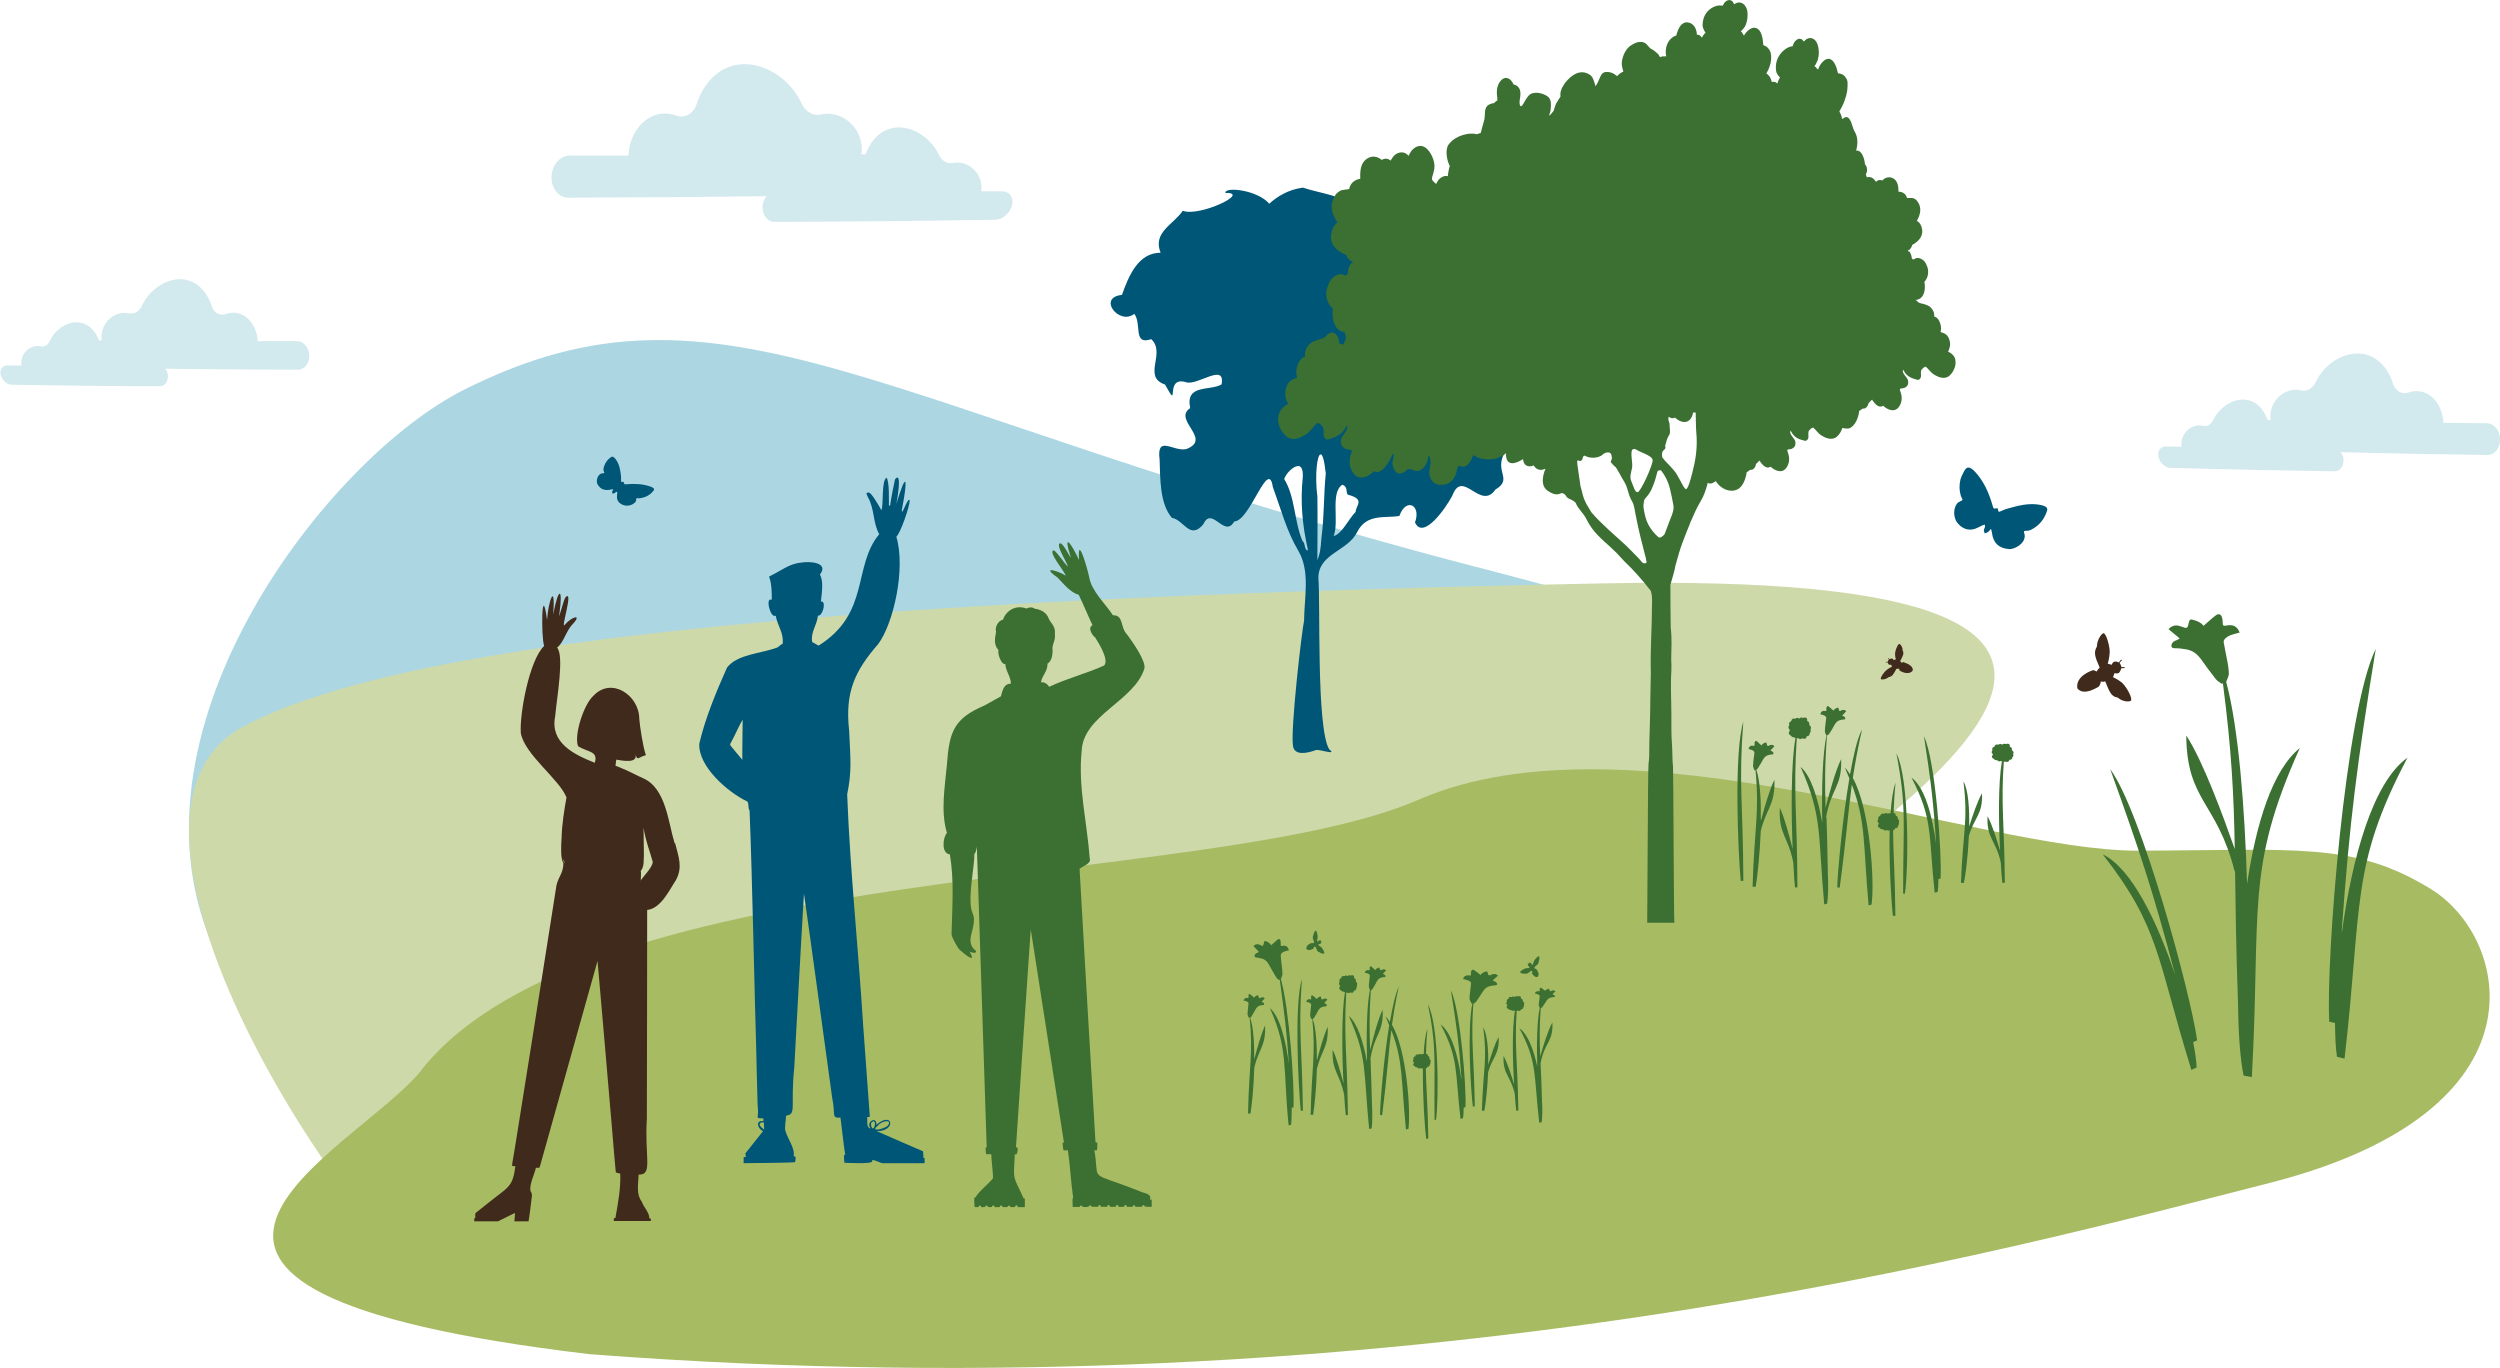 <svg width="446" height="244" viewBox="0 0 446 244" fill="none" xmlns="http://www.w3.org/2000/svg">
<g clip-path="url(#clip0_3189_13513)">
<path d="M263.224 101.103C294.918 109.351 310.369 113.082 322.712 144.412C334.088 173.237 42.276 179.153 37.556 167.757C21.694 129.432 58.431 81.78 82.766 69.54C129.06 46.224 155.594 73.095 263.195 101.103" fill="#ACD7E2"/>
<path d="M83.236 234.237C93.028 238.696 205.085 231.789 276.535 186.876C347.986 141.964 407.591 101.628 285.771 104.076C163.921 106.524 74.323 112.936 43.332 129.665C12.342 146.394 64.706 225.756 83.265 234.208" fill="#CED9A9"/>
<path d="M75.232 190.811C105.547 152.894 215.816 158.868 253.08 142.664C290.345 126.43 353.087 151.815 381.322 151.757C409.556 151.699 419.817 150.067 433.715 158.635C447.612 167.174 455.469 198.155 404.894 211.037C359.156 222.666 251.615 252.802 105.137 241.581C7.827 230.04 63.416 205.616 75.232 190.869" fill="#A7BB63"/>
<path d="M420.667 63.069C423.716 63.099 425.944 65.343 426.941 68.519C427.263 69.51 428.084 70.122 428.964 70.152C429.199 70.152 429.433 70.122 429.668 70.035C430.137 69.86 430.606 69.773 431.134 69.773C433.743 69.773 435.795 72.337 435.883 75.427C438.463 75.456 441.043 75.485 443.623 75.514C444.943 75.514 445.998 76.797 446.028 78.37C446.028 79.915 445.06 81.168 443.799 81.168C435.062 81.052 426.296 80.877 417.559 80.673C417.881 81.052 418.087 81.547 418.087 82.101C418.087 83.208 417.412 84.083 416.503 84.083C406.74 83.937 396.977 83.733 387.214 83.471C386.305 83.471 385.308 82.567 385.073 81.518C384.839 80.469 385.455 79.624 386.393 79.653C387.302 79.653 388.24 79.682 389.178 79.711C388.914 77.584 390.556 75.893 392.403 75.893C392.638 75.893 392.843 75.922 393.048 75.981C393.136 75.981 393.253 76.01 393.341 76.01C393.957 76.01 394.543 75.602 394.837 74.931C395.863 72.804 398.032 71.288 400.143 71.288H400.173C402.254 71.288 403.808 72.804 404.541 74.931C404.717 74.931 404.893 74.931 405.069 74.931C404.717 71.929 407.033 69.51 409.643 69.54C409.965 69.54 410.258 69.569 410.552 69.656C410.698 69.685 410.816 69.714 410.962 69.714C411.842 69.714 412.663 69.132 413.102 68.199C414.539 65.168 417.618 63.04 420.608 63.069H420.667Z" fill="#D2E9EE"/>
<path d="M356.373 90.669C355.581 90.786 355.64 90.757 355.464 90.145C354.819 87.901 353.881 85.773 352.268 84.083C352.151 83.966 352.034 83.85 351.887 83.733C351.213 83.237 350.832 83.296 350.421 84.024C350.157 84.52 349.893 85.015 349.747 85.54C349.512 86.502 349.512 87.463 349.805 88.425C349.805 88.513 349.864 88.571 349.893 88.658C350.216 89.241 350.187 89.212 349.629 89.474C349.424 89.562 349.219 89.707 349.102 89.882C348.457 90.757 348.486 92.243 349.102 93.147C349.923 94.283 351.125 94.75 352.327 94.342C352.825 94.167 353.236 93.904 353.734 93.7C353.851 93.642 353.969 93.642 354.115 93.613C354.115 93.759 354.145 93.904 354.115 94.021C354.057 94.225 353.939 94.4 353.91 94.604C353.91 94.779 354.027 94.954 354.086 95.158C354.262 95.07 354.496 95.041 354.643 94.924C354.848 94.779 355.024 94.516 355.2 94.342C355.259 94.604 355.347 94.866 355.376 95.129C355.611 96.877 356.607 97.81 358.367 97.956C359.275 98.043 360.653 97.227 361.035 96.382C361.21 95.974 361.298 95.537 361.123 95.129C361.005 94.866 361.064 94.691 361.386 94.691C362.09 94.75 362.647 94.371 363.146 94.021C364.201 93.263 364.846 92.243 365.227 91.019C365.286 90.844 365.139 90.495 364.993 90.436C364.67 90.232 364.289 90.116 363.908 90.057C361.973 89.707 360.126 90.174 358.279 90.698C357.927 90.815 357.546 90.903 357.223 91.077C356.519 91.398 356.519 91.427 356.402 90.728" fill="#005677"/>
<path d="M339.717 118.124C339.541 118.066 339.248 118.27 339.248 118.27C339.248 118.182 339.131 118.066 338.984 117.949C339.482 116.987 339.746 116.579 339.424 116.025C339.453 115.355 338.925 114.772 338.779 114.889C338.456 115.093 338.075 116.171 338.075 116.637C338.075 117.133 338.222 117.628 338.222 117.628C338.104 117.657 337.928 117.716 337.841 117.774C337.753 117.657 337.665 117.483 337.518 117.483C337.459 117.483 337.283 117.483 337.078 117.599C337.02 117.57 336.961 117.483 336.873 117.395H336.814C336.785 117.395 336.785 117.453 336.814 117.453C336.902 117.541 336.961 117.628 336.99 117.657C336.873 117.745 336.785 117.978 336.785 118.066C336.726 118.066 336.638 118.066 336.492 118.066C336.492 118.066 336.433 118.066 336.433 118.124C336.433 118.124 336.433 118.153 336.463 118.182C336.609 118.182 336.697 118.182 336.785 118.182C336.785 118.357 336.902 118.474 336.961 118.532C337.049 118.648 337.254 118.59 337.401 118.59C337.401 118.678 337.459 118.823 337.547 118.94C337.547 118.94 337.049 119.144 336.609 119.494C336.199 119.785 335.495 120.747 335.524 121.097C335.524 121.301 336.375 121.271 336.932 120.805C337.606 120.689 337.841 120.251 338.31 119.319C338.515 119.319 338.691 119.319 338.808 119.29C338.808 119.29 338.808 119.581 338.955 119.668C339.101 119.756 340.421 120.543 341.212 119.668C341.447 118.707 339.864 118.24 339.746 118.211" fill="#402A1C"/>
<path d="M111.264 86.035C111.382 86.443 111.382 86.414 111.792 86.385C113.229 86.268 114.665 86.327 116.014 86.793C116.102 86.822 116.219 86.88 116.307 86.91C116.747 87.143 116.806 87.347 116.454 87.697C116.219 87.93 116.014 88.163 115.721 88.338C115.222 88.658 114.665 88.833 114.05 88.891H113.903C113.493 88.862 113.493 88.862 113.493 89.183C113.493 89.299 113.463 89.416 113.375 89.533C112.994 90.028 112.144 90.32 111.499 90.174C110.649 89.999 110.121 89.474 110.062 88.775C110.062 88.483 110.092 88.221 110.121 87.93C110.121 87.871 110.121 87.784 110.092 87.726C110.004 87.726 109.916 87.755 109.857 87.813C109.74 87.871 109.681 87.988 109.564 88.017C109.446 88.046 109.329 88.017 109.212 88.017C109.212 87.9 109.212 87.784 109.212 87.697C109.271 87.551 109.359 87.434 109.417 87.288C109.241 87.288 109.065 87.288 108.919 87.347C107.863 87.58 107.072 87.259 106.603 86.385C106.339 85.948 106.515 85.073 106.896 84.724C107.101 84.549 107.306 84.403 107.599 84.432C107.775 84.432 107.863 84.374 107.775 84.228C107.57 83.879 107.658 83.529 107.775 83.179C107.981 82.509 108.42 81.955 109.036 81.518C109.124 81.46 109.359 81.46 109.417 81.518C109.622 81.634 109.769 81.809 109.886 81.984C110.531 82.917 110.678 83.937 110.795 84.986C110.795 85.19 110.824 85.394 110.795 85.598C110.795 86.006 110.766 86.006 111.206 85.948" fill="#005677"/>
<path d="M374.434 122.408C374.727 122.233 374.785 121.563 374.785 121.563C374.961 121.65 375.255 121.65 375.577 121.563C376.339 123.428 376.633 124.302 377.805 124.448C378.714 125.293 380.209 125.264 380.209 124.885C380.327 124.215 379.213 122.35 378.538 121.767C377.805 121.184 376.955 120.805 376.955 120.805C377.072 120.572 377.16 120.28 377.219 120.106C377.512 120.106 377.835 120.222 378.069 119.989C378.157 119.902 378.333 119.61 378.421 119.231C378.568 119.231 378.714 119.202 378.949 119.173C379.007 119.173 379.037 119.144 379.037 119.085C379.066 118.998 379.007 118.969 378.949 118.998C378.685 118.998 378.509 118.998 378.45 119.027C378.45 118.765 378.216 118.357 378.128 118.24C378.186 118.182 378.304 118.036 378.48 117.861C378.538 117.861 378.538 117.745 378.48 117.716C378.48 117.657 378.421 117.687 378.362 117.716C378.216 117.92 378.099 118.036 377.981 118.182C377.688 118.007 377.395 118.007 377.278 118.036C376.984 118.036 376.838 118.386 376.662 118.619C376.486 118.532 376.251 118.415 376.017 118.415C376.017 118.415 376.31 117.453 376.369 116.433C376.427 115.501 375.87 113.344 375.372 112.994C375.079 112.761 374.111 114.014 374.082 115.355C373.437 116.433 373.789 117.278 374.58 119.085C374.316 119.377 374.14 119.61 374.023 119.814C374.023 119.814 373.613 119.493 373.32 119.581C372.997 119.698 370.27 120.63 370.593 122.787C371.707 124.273 374.228 122.583 374.463 122.466" fill="#402A1C"/>
<path d="M398.708 155.4C398.708 155.4 398.679 155.4 398.65 155.4C395.483 142.984 390.118 142.984 390.03 131.21C393.02 135.756 396.656 145.724 398.679 151.465C398.532 142.11 398.122 133.833 396.568 121.913C396.48 121.913 396.421 122.029 396.333 121.971C395.952 121.709 395.542 121.475 395.278 121.126C394.369 119.96 393.489 118.794 392.639 117.57C392.023 116.754 391.29 116.113 390.206 115.88C389.502 115.734 388.769 115.646 388.036 115.646C387.567 115.646 387.332 115.53 387.391 115.093C387.479 114.597 387.86 114.335 388.359 114.189C388.505 114.131 388.681 113.985 388.857 113.927C388.71 113.781 388.593 113.665 388.447 113.548C387.919 113.111 387.391 112.703 386.863 112.236C387.362 111.712 387.948 111.479 388.652 111.624C388.974 111.712 389.297 111.828 389.619 111.945C390.03 112.091 390.264 112.003 390.352 111.624C390.411 111.362 390.47 111.071 390.557 110.838C390.616 110.546 390.792 110.459 391.115 110.546C391.965 110.75 392.698 111.071 393.108 111.654C393.871 111.012 394.516 110.371 395.248 109.817C395.747 109.409 396.216 109.526 396.392 110.109C396.509 110.488 396.539 110.867 396.539 111.275C396.539 111.595 396.714 111.683 397.008 111.624C398.356 111.333 399.089 111.683 399.558 112.849C399.441 112.878 399.324 112.907 399.207 112.936C398.444 113.169 397.653 113.286 397.037 113.869C396.773 114.102 396.656 114.335 396.714 114.626C396.832 115.209 396.92 115.763 397.037 116.317C397.272 117.541 397.565 118.765 397.623 119.989C397.682 120.543 397.359 121.097 397.154 121.65C399.382 129.927 400.467 144.237 400.878 157.673C402.461 147.123 405.364 137.388 410.289 133.454C400.526 155.108 403.37 162.249 401.728 192.151C401.318 192.064 400.819 192.006 400.262 191.889C399.676 189.179 399.324 184.545 399.265 179.036C398.913 169.419 398.825 161.87 398.737 155.458" fill="#3B7032"/>
<path d="M417.826 166.154C419.585 153.36 423.25 139.574 429.495 135.173C419.263 154.584 421.461 161.345 418.266 188.858C417.885 188.771 417.415 188.654 416.917 188.537C416.682 187.08 416.594 184.923 416.565 182.504C416.272 182.417 415.92 182.359 415.539 182.271C414.923 171.313 418.412 126.721 423.836 115.763C420.582 135.785 419.175 146.132 417.767 166.125" fill="#3B7032"/>
<path d="M388.037 173.907C384.929 164.61 380.297 154.875 375.137 152.427C385.34 165.484 384.724 170.818 390.94 190.869C391.203 190.753 391.526 190.607 391.878 190.432C391.848 189.324 391.614 187.692 391.262 185.915C391.467 185.827 391.702 185.711 391.966 185.594C390.852 177.346 381.968 144.616 376.456 137.214C381.675 151.669 384.167 159.189 388.037 173.878" fill="#3B7032"/>
<path d="M357.545 135.902C357.545 135.902 357.575 135.902 357.604 135.902C357.692 135.873 357.751 135.844 357.839 135.902C358.102 135.99 358.366 135.902 358.454 135.64C358.454 135.611 358.454 135.582 358.484 135.552C358.865 135.552 358.982 135.407 359.011 135.115C359.011 135.086 359.011 135.057 359.07 135.028C359.187 134.911 359.246 134.765 359.158 134.591C359.158 134.561 359.158 134.503 359.158 134.474C359.275 134.241 359.246 134.124 359.041 133.949C358.953 133.891 358.923 133.804 358.923 133.687C358.953 133.512 358.865 133.367 358.689 133.279C358.66 133.279 358.601 133.25 358.542 133.221C358.63 132.784 358.366 132.58 357.868 132.725C357.839 132.725 357.809 132.725 357.78 132.725C357.545 132.638 357.369 132.696 357.194 132.842C356.959 132.696 356.754 132.667 356.549 132.842C356.549 132.842 356.461 132.842 356.431 132.842C356.167 132.725 355.845 132.929 355.816 133.163C355.816 133.192 355.786 133.25 355.728 133.25C355.464 133.337 355.346 133.512 355.434 133.775C355.434 133.804 355.434 133.862 355.434 133.891C355.258 134.095 355.258 134.299 355.464 134.474C355.552 134.532 355.552 134.649 355.464 134.736C355.258 134.97 355.346 135.232 355.64 135.348C355.698 135.348 355.728 135.407 355.757 135.436C355.845 135.552 355.991 135.64 356.197 135.611C356.226 135.611 356.314 135.611 356.343 135.669C356.49 135.815 356.666 135.873 356.871 135.786C356.959 135.786 356.988 135.786 357.047 135.786C357.047 135.786 357.106 135.786 357.135 135.786C356.461 139.808 356.549 146.657 356.812 151.786C356.226 149.717 355.346 147.006 354.584 145.607C354.35 149.571 356.079 149.892 356.93 153.826C357.018 155.371 357.135 156.712 357.223 157.498H357.663C357.575 146.627 356.93 143.48 357.487 135.815" fill="#3B7032"/>
<path d="M339.515 159.422C339.515 159.422 339.72 159.422 339.837 159.422C340.482 155.196 340.658 138.817 338.312 134.416C340.189 144.034 339.515 146.861 339.515 159.451" fill="#3B7032"/>
<path d="M345.406 150.591C344.761 145.695 343.412 140.449 341.008 138.729C344.878 146.161 344.028 148.726 345.142 159.247C345.288 159.218 345.464 159.16 345.67 159.13C345.757 158.577 345.816 157.761 345.816 156.828C345.933 156.828 346.051 156.77 346.197 156.741C346.461 152.573 345.288 135.552 343.236 131.355C344.409 138.991 344.937 142.955 345.406 150.591Z" fill="#3B7032"/>
<path d="M351.302 147.56C351.361 144.179 351.155 140.915 350.276 139.399C351.155 146.54 350.158 148.493 349.836 157.498H350.364C350.657 156.099 351.097 152.689 351.243 149.163C352.211 145.782 353.765 145.316 353.589 141.527C352.797 142.868 351.918 145.491 351.273 147.531" fill="#3B7032"/>
<path d="M338.574 145.986C338.604 145.811 338.516 145.666 338.34 145.578C338.281 145.578 338.252 145.549 338.193 145.52C338.252 145.199 338.076 145.053 337.812 145.053C337.871 143.451 337.959 141.731 338.164 139.633C337.724 140.798 337.431 142.78 337.284 145.083C337.108 145.083 336.962 145.053 336.815 145.17C336.581 145.024 336.375 144.995 336.17 145.17C336.17 145.17 336.082 145.17 336.053 145.17C335.789 145.053 335.466 145.258 335.466 145.491C335.466 145.52 335.408 145.578 335.379 145.578C335.115 145.666 334.997 145.84 335.085 146.103C335.085 146.132 335.085 146.19 335.085 146.219C334.88 146.423 334.909 146.627 335.115 146.802C335.203 146.86 335.232 146.977 335.115 147.064C334.909 147.268 334.997 147.56 335.291 147.677C335.349 147.677 335.379 147.735 335.408 147.764C335.525 147.91 335.642 147.968 335.848 147.939C335.906 147.939 335.965 147.939 335.994 147.997C336.141 148.143 336.317 148.201 336.522 148.114C336.61 148.085 336.639 148.114 336.698 148.114C336.815 148.201 336.962 148.201 337.108 148.114C336.991 154.059 337.402 160.937 337.695 163.386H338.135C338.076 155.983 337.753 152.194 337.724 148.114C337.871 148.114 338.017 148.026 338.047 147.851C338.047 147.822 338.047 147.793 338.076 147.764C338.457 147.764 338.574 147.618 338.604 147.327C338.604 147.298 338.604 147.268 338.662 147.239C338.78 147.123 338.809 146.977 338.75 146.802C338.75 146.773 338.75 146.715 338.75 146.686C338.868 146.452 338.809 146.336 338.633 146.161C338.545 146.103 338.516 146.015 338.516 145.899" fill="#3B7032"/>
<path d="M320.605 131.676C320.605 131.676 320.663 131.734 320.722 131.705C320.81 131.676 320.839 131.705 320.898 131.734C321.045 131.88 321.25 131.88 321.426 131.763C321.514 131.705 321.572 131.705 321.69 131.763C321.983 131.88 322.217 131.763 322.305 131.443C322.305 131.414 322.305 131.385 322.305 131.355C322.686 131.326 322.833 131.181 322.862 130.831C322.862 130.802 322.862 130.743 322.921 130.714C323.038 130.569 323.068 130.394 323.009 130.219C323.009 130.19 323.009 130.131 323.009 130.073C323.126 129.811 323.097 129.665 322.892 129.461C322.804 129.374 322.745 129.286 322.774 129.17C322.804 128.966 322.716 128.791 322.54 128.703C322.511 128.703 322.452 128.674 322.393 128.645C322.481 128.12 322.217 127.887 321.69 128.062C321.66 128.062 321.631 128.062 321.602 128.062C321.367 127.946 321.162 128.004 320.986 128.208C320.751 128.033 320.546 128.004 320.312 128.208C320.312 128.208 320.224 128.208 320.194 128.208C319.93 128.091 319.608 128.295 319.579 128.587C319.579 128.616 319.52 128.674 319.491 128.703C319.197 128.82 319.11 129.024 319.197 129.315C319.197 129.344 319.197 129.403 319.197 129.432C318.992 129.665 319.022 129.927 319.227 130.131C319.315 130.219 319.344 130.335 319.227 130.452C319.022 130.714 319.11 131.035 319.403 131.181C319.461 131.181 319.491 131.239 319.549 131.297C319.667 131.472 319.784 131.53 319.989 131.53C320.048 131.53 320.106 131.53 320.136 131.589C320.194 131.647 320.253 131.589 320.312 131.647C319.491 136.281 319.549 144.995 319.813 151.494C319.197 149.017 318.318 145.782 317.526 144.121C317.262 148.871 319.051 149.25 319.93 153.943C320.018 155.779 320.136 157.382 320.224 158.314H320.663C320.605 144.995 319.901 141.381 320.546 131.705" fill="#3B7032"/>
<path d="M325.763 145.84C326.701 140.536 328.636 140.42 328.461 135.436C327.464 137.418 326.291 141.702 325.675 144.15C325.558 140.07 325.529 136.514 325.939 131.181C325.939 131.181 325.998 131.21 326.027 131.181C326.174 131.064 326.32 130.947 326.408 130.802C326.731 130.306 327.024 129.782 327.317 129.257C327.522 128.907 327.786 128.616 328.167 128.499C328.431 128.412 328.695 128.383 328.959 128.354C329.135 128.354 329.223 128.295 329.194 128.12C329.164 127.916 329.018 127.829 328.842 127.771C328.783 127.771 328.724 127.712 328.666 127.654C328.724 127.596 328.754 127.538 328.812 127.479C328.988 127.275 329.164 127.1 329.369 126.896C329.164 126.663 328.959 126.605 328.695 126.663C328.578 126.692 328.461 126.751 328.343 126.809C328.197 126.867 328.109 126.838 328.079 126.692C328.05 126.576 328.021 126.459 327.991 126.372C327.991 126.255 327.904 126.226 327.786 126.255C327.493 126.372 327.229 126.517 327.083 126.78C326.789 126.517 326.555 126.284 326.262 126.051C326.086 125.905 325.91 125.964 325.851 126.197C325.822 126.343 325.822 126.517 325.822 126.692C325.822 126.838 325.763 126.867 325.646 126.838C325.148 126.751 324.884 126.925 324.737 127.421C324.796 127.421 324.825 127.421 324.854 127.45C325.148 127.538 325.441 127.567 325.675 127.8C325.763 127.887 325.822 127.975 325.793 128.12L325.705 128.849C325.646 129.374 325.558 129.898 325.558 130.423C325.558 130.656 325.675 130.918 325.793 131.151C325.793 131.151 325.822 131.151 325.851 131.151C325.118 134.62 324.972 140.915 325.089 146.802C324.327 142.401 323.066 138.35 321.219 136.806C325.177 145.695 324.297 148.784 325.441 161.345C325.587 161.316 325.763 161.258 325.968 161.2C326.144 160.034 326.203 158.081 326.086 155.779C326.027 151.699 325.939 148.522 325.851 145.84" fill="#3B7032"/>
<path d="M311.045 128.645C309.286 133.92 310.078 152.427 310.547 157.149H311.016C310.957 142.955 310.136 139.866 311.016 128.645" fill="#3B7032"/>
<path d="M332.126 130.248C331.335 131.793 330.66 134.736 330.045 138.146C329.752 137.709 329.458 137.243 329.136 136.98C329.429 137.651 329.664 138.263 329.927 138.875C328.696 146.103 327.875 155.138 327.758 158.285C327.934 158.314 328.08 158.344 328.198 158.373C329.4 149.454 329.693 144.879 330.367 139.953C332.918 146.744 332.361 150.445 333.358 161.52C333.504 161.491 333.68 161.433 333.885 161.375C334.472 157.44 333.622 144.267 330.543 138.787C330.924 136.31 331.393 133.687 332.156 130.277" fill="#3B7032"/>
<path d="M314.125 146.278C314.183 142.722 314.007 139.341 313.333 137.33C313.421 137.243 313.538 137.155 313.626 137.039C313.949 136.543 314.213 136.019 314.535 135.494C314.74 135.144 315.004 134.853 315.385 134.736C315.649 134.649 315.913 134.59 316.148 134.59C316.324 134.59 316.412 134.532 316.382 134.357C316.353 134.153 316.206 134.066 316.03 133.978C315.972 133.978 315.913 133.92 315.855 133.891C315.913 133.833 315.942 133.774 316.001 133.716C316.177 133.512 316.353 133.337 316.558 133.133C316.353 132.9 316.148 132.842 315.884 132.9C315.767 132.929 315.649 132.988 315.532 133.046C315.385 133.104 315.297 133.046 315.239 132.929C315.209 132.813 315.18 132.696 315.151 132.579C315.122 132.463 315.063 132.434 314.946 132.463C314.652 132.579 314.389 132.725 314.242 132.988C313.949 132.725 313.714 132.492 313.45 132.259C313.245 132.113 313.099 132.171 313.04 132.405C313.011 132.579 313.011 132.725 313.011 132.9C313.011 133.046 312.952 133.075 312.835 133.046C312.336 132.958 312.072 133.104 311.926 133.629C311.955 133.629 312.014 133.629 312.043 133.658C312.336 133.745 312.629 133.774 312.864 134.008C312.952 134.095 313.011 134.182 312.981 134.328C312.981 134.561 312.923 134.824 312.893 135.057C312.835 135.581 312.747 136.106 312.747 136.631C312.747 136.893 312.893 137.126 312.981 137.388C313.011 137.476 313.099 137.447 313.186 137.418C313.919 145.199 312.952 147.822 312.659 158.198H313.216C313.509 156.507 313.949 152.456 314.125 148.23C315.122 144.179 316.705 143.625 316.558 139.108C315.737 140.711 314.828 143.859 314.183 146.307" fill="#3B7032"/>
<path d="M32.076 49.808C34.832 49.808 36.885 51.819 37.793 54.675C38.087 55.579 38.82 56.133 39.641 56.133C39.846 56.133 40.08 56.104 40.285 56.016C40.696 55.87 41.136 55.783 41.605 55.783C43.98 55.783 45.827 58.056 45.973 60.854C48.319 60.854 50.635 60.854 52.981 60.854C54.153 60.854 55.121 61.991 55.179 63.419C55.209 64.818 54.329 65.954 53.186 65.954C45.27 65.954 37.354 65.867 29.467 65.78C29.76 66.1 29.936 66.567 29.965 67.091C29.965 68.082 29.379 68.898 28.558 68.898C19.733 68.898 10.908 68.782 2.083 68.636C1.262 68.636 0.353 67.849 0.119 66.887C-0.116 65.954 0.47 65.197 1.291 65.197H3.813C3.578 63.302 5.015 61.758 6.686 61.729C6.891 61.729 7.067 61.729 7.272 61.787C7.36 61.787 7.448 61.816 7.536 61.816C8.093 61.816 8.621 61.437 8.885 60.825C9.794 58.872 11.729 57.503 13.635 57.503H13.664C15.54 57.503 16.948 58.814 17.651 60.738C17.827 60.738 17.974 60.738 18.15 60.738C17.798 58.027 19.85 55.812 22.225 55.812C22.518 55.812 22.782 55.841 23.046 55.9C23.163 55.9 23.31 55.929 23.427 55.929C24.219 55.929 24.952 55.375 25.333 54.53C26.593 51.79 29.379 49.837 32.076 49.808H32.135Z" fill="#D2E9EE"/>
<path d="M132.813 11.454C128.708 11.454 125.63 14.398 124.252 18.653C123.812 19.993 122.698 20.78 121.525 20.78C121.203 20.78 120.88 20.722 120.587 20.605C119.971 20.372 119.326 20.256 118.623 20.256C115.104 20.256 112.29 23.607 112.114 27.746C108.625 27.746 105.165 27.746 101.676 27.746C99.917 27.746 98.451 29.436 98.392 31.506C98.334 33.575 99.653 35.265 101.354 35.265C113.169 35.236 124.955 35.149 136.771 35.003C136.331 35.498 136.067 36.169 136.038 36.926C136.009 38.384 136.918 39.579 138.12 39.579C151.284 39.549 164.448 39.404 177.612 39.2C178.814 39.2 180.192 38.034 180.544 36.635C180.896 35.236 180.046 34.129 178.814 34.129C177.554 34.129 176.322 34.129 175.062 34.129C175.443 31.301 173.244 28.999 170.781 28.999C170.488 28.999 170.195 29.028 169.931 29.086C169.784 29.086 169.667 29.116 169.55 29.116C168.729 29.116 167.937 28.533 167.527 27.658C166.178 24.802 163.275 22.762 160.431 22.733H160.373C157.558 22.733 155.447 24.686 154.421 27.542C154.186 27.542 153.923 27.542 153.688 27.542C154.216 23.549 151.137 20.285 147.619 20.285C147.209 20.285 146.798 20.343 146.388 20.43C146.212 20.46 146.006 20.489 145.831 20.489C144.658 20.489 143.544 19.673 142.987 18.419C141.081 14.339 136.976 11.483 132.93 11.454H132.842" fill="#D2E9EE"/>
<path d="M120.353 150.445C119.209 146.744 118.828 140.652 114.753 138.845C114.577 138.758 114.108 138.525 114.108 138.554C113.609 138.292 113.023 138.029 112.437 137.738C112.202 137.651 111.264 137.155 111.205 137.184C110.707 136.98 110.267 136.747 109.798 136.601C109.827 136.281 109.886 135.902 109.944 135.523C111.205 135.727 113.785 136.222 113.375 134.561C113.697 135.844 113.932 135.057 115.017 134.794C115.222 134.736 115.251 134.707 115.163 134.503C114.723 133.308 114.137 129.49 114.049 128.266C114.049 124.04 109.094 120.688 105.869 124.127C104.227 125.555 102.38 130.976 103.113 133.104C104.696 134.182 106.807 133.92 106.104 136.077C102.409 134.619 98.1 132.521 99.038 127.829C99.36 124.273 100.68 117.045 99.39 115.53C100.621 114.568 101.002 112.469 102.204 111.304C103.934 109.438 101.94 110.05 100.797 111.42C99.859 112.703 102.409 105.096 100.914 106.524C100.68 106.874 100.533 107.311 100.064 108.943C99.829 109.759 99.683 110.284 99.8 109.438C100.474 104.659 99.595 104.746 98.686 109.672C99.155 103.464 97.777 107.369 97.601 110.604C96.604 103.435 96.516 113.606 97.073 115.238C94.435 117.745 92.676 127.333 92.91 130.772C93.585 134.619 99.771 138.991 101.061 142.255C100.65 144.616 100.24 147.006 100.181 149.687V149.6C100.093 150.911 99.976 153.156 100.504 154.001C100.504 156.041 99.36 156.507 99.155 158.693C97.748 167.524 96.37 176.297 94.992 185.127C94.259 189.732 92.881 198.476 92.265 202.235C92.089 203.314 91.591 206.491 91.415 207.394C91.327 208.152 91.239 207.977 91.943 208.064C91.444 211.911 90.682 211.707 86.929 214.738C86.284 215.263 85.492 215.875 84.847 216.4C84.76 216.429 84.789 217.07 84.789 217.274C84.496 217.245 84.642 217.653 84.613 217.886C85.668 217.886 87.779 217.886 88.835 217.886C89.392 217.624 91.737 216.429 91.884 216.4C91.884 216.371 91.825 217.361 91.767 217.886H94.288C94.552 216.371 94.64 215.38 94.845 213.718C94.904 213.456 94.933 212.99 94.787 212.757C94.112 211.882 95.461 209.23 95.608 208.327C96.37 208.327 96.165 208.472 96.37 207.919C97.015 205.645 98.422 200.603 98.862 199.029C101.706 188.916 103.934 180.901 106.602 171.429C107.452 181.018 108.332 191.423 109.153 200.982C109.329 203.051 109.856 209.551 109.886 209.172C109.886 209.172 110.238 209.259 110.648 209.376C110.765 211.97 110.238 214.768 109.798 217.216V217.303C109.681 217.303 109.593 217.303 109.505 217.332V217.828H116.101C116.101 217.536 116.219 217.332 115.808 217.332C115.984 216.487 114.635 215.059 114.518 214.418C113.492 213.077 113.844 211.533 113.932 209.551C116.541 209.638 114.958 206.49 115.398 199.525C115.398 189.528 115.486 168.049 115.456 162.336C117.919 162.103 119.473 158.664 120.558 157.061C121.848 154.729 121.056 152.864 120.441 150.416L120.353 150.445ZM114.342 155.341C114.958 154.584 114.811 153.36 114.87 152.514C114.841 151.436 114.811 148.726 114.811 147.618C115.075 149.716 116.101 152.398 116.453 153.768C116.395 154.788 114.665 156.449 114.313 157.061C114.313 156.595 114.401 155.72 114.313 155.371L114.342 155.341ZM100.768 153.884C100.768 153.884 100.68 153.884 100.621 153.884C100.562 153.68 100.474 153.447 100.445 153.185C100.533 153.389 100.621 153.622 100.738 153.884H100.768ZM114.313 157.148C114.313 157.148 114.372 157.236 114.401 157.352C114.372 157.294 114.313 157.207 114.284 157.148H114.313Z" fill="#402A1C"/>
<path d="M164.741 206.549C164.741 206.549 164.741 205.791 164.653 205.383C161.956 204.246 159.083 202.964 156.415 201.798C159.962 201.827 159.288 198.126 156.356 200.662C156.444 199.03 154.363 200.108 155.33 201.332C154.48 201.186 154.802 199.933 154.685 199.292C155.183 199.234 155.154 199.408 155.154 198.942C154.92 195.62 154.275 186.905 153.981 182.825C153.131 169.185 151.665 155.516 151.137 141.731C151.988 137.476 151.724 135.698 151.489 130.364C150.727 123.545 152.457 119.727 156.679 114.889C159.435 111.158 161.604 101.365 159.904 95.74C160.578 95.303 162.367 90.174 162.279 89.241C161.927 88.629 160.754 92.505 160.901 90.903C161.985 85.336 161.78 83.704 159.904 89.912C160.021 89.387 161.018 83.849 159.669 85.511C159.552 85.977 158.936 89.037 158.819 90.057C158.819 90.232 158.731 90.203 158.584 90.203C158.555 88.542 158.672 86.502 158.233 85.278V85.219C157.177 85.481 157.676 90.203 157.236 91.019C156.767 90.145 155.389 87.784 154.978 87.871C154.45 87.871 154.509 87.988 154.861 88.746C156.034 90.815 155.711 93.263 156.855 95.303C152.105 100.987 155.271 109.409 146.036 115.18C145.831 115.063 145.215 114.714 144.893 114.539C144.57 112.79 145.772 111.508 145.919 109.817C146.622 110.051 147.414 107.661 146.681 107.311C146.622 107.253 146.505 107.34 146.446 107.369C146.593 105.883 146.974 103.697 146.27 102.502C147.971 100.345 144.423 100.083 142.928 100.374C140.788 100.549 139.293 101.861 137.445 102.735C137.123 102.852 137.211 102.823 137.299 103.172C137.621 104.047 137.709 105.591 137.68 107.02C136.478 106.407 137.387 110.342 138.384 109.847C138.765 111.799 139.791 112.79 139.644 114.83C139.556 114.83 138.853 115.355 138.706 115.501C135.716 116.637 131.611 116.666 129.705 119.085C127.858 123.224 125.777 128.179 124.75 132.696C124.574 136.776 129.852 141.323 133.194 142.926C133.693 143.042 133.37 144.237 133.722 144.558C134.191 155.924 134.66 179.503 134.924 187.692C134.924 188.741 135.041 192.53 135.159 197.135C135.481 199.846 134.514 199.379 136.185 199.525V199.962V200.02C134.719 199.787 135.129 201.361 136.126 201.798C135.1 203.11 134.895 203.343 133.605 204.975L132.989 205.733C132.989 205.879 133.018 206.345 133.077 206.403C132.93 206.403 132.813 206.403 132.667 206.461V207.511C134.777 207.511 141.433 207.423 141.843 207.336C141.843 207.103 142.195 206.17 141.579 206.287C141.873 204.858 140.553 203.226 140.143 201.827C139.879 201.332 140.26 199.671 140.231 199.03C142.195 198.738 140.964 197.572 141.697 190.432C142.254 180.523 142.811 169.564 143.427 159.422C144.805 169.04 147.003 185.302 148.469 195.911C149.114 198.796 148.206 199.525 149.965 199.379C149.906 199.525 150.023 199.846 150.023 200.02C150.229 201.478 150.522 204.538 150.786 205.995C150.375 205.82 150.668 207.278 150.639 207.423C150.346 207.423 155.77 207.744 155.594 207.161C155.447 206.578 157.001 207.482 157.412 207.511C159.288 207.511 163.07 207.511 164.947 207.511V206.578C164.947 206.578 164.712 206.578 164.653 206.578L164.741 206.549ZM130.585 133.337C130.174 132.813 130.174 132.871 130.468 132.346C131.083 131.239 131.992 129.17 132.491 128.383C132.491 129.694 132.403 134.182 132.432 135.552C131.934 134.94 130.966 133.774 130.585 133.337ZM156.62 200.807C157.324 199.904 159.288 199.642 158.379 200.807C157.91 201.332 155.037 202.119 156.62 200.807ZM155.535 200.195C156.561 199.379 155.946 202.294 155.447 200.953C155.389 200.749 155.33 200.312 155.535 200.195ZM135.54 200.72C135.422 200.341 135.95 200.137 136.273 200.283C136.273 200.633 136.302 201.157 136.331 201.507C136.009 201.303 135.628 200.953 135.54 200.72Z" fill="#005677"/>
<path d="M205.464 214.01H205.142C205.523 212.932 204.174 212.932 203.265 212.494C202.005 211.999 200.832 211.562 199.63 211.125C194.47 209.288 196.111 210.192 195.232 205.208C195.906 205.208 195.642 205.296 195.76 204.509C195.73 203.897 195.936 203.838 195.437 203.78C194.47 187.692 193.502 170.934 192.593 154.992C193.268 154.438 194.704 154.088 194.411 153.156C193.942 146.773 192.3 140.274 192.974 133.978C193.209 127.567 202.386 125.089 204.174 119.231C204.409 117.861 202.122 114.626 201.096 113.227C199.776 111.916 200.539 109.73 198.545 109.759C197.196 107.69 194.763 105.504 194.323 103.027C194.059 101.599 192.153 95.012 192.505 99.908C191.186 97.081 189.515 94.633 191.039 99.5C190.805 99.296 189.749 96.994 189.134 96.906C188.225 97.198 190.365 100.229 190.512 101.132C189.779 100.345 188.782 98.772 188.049 98.189C186.759 98.247 189.925 101.919 190.13 102.706C189.163 102.007 185.381 100.724 188.694 103.056C189.779 104.192 190.922 105.679 192.447 106.116C193.15 107.515 194.646 111.1 194.909 111.537C193.913 112.003 194.997 113.519 195.378 113.723C195.994 114.685 197.929 117.803 196.962 118.736C193.737 120.193 190.629 120.922 187.169 122.525C186.876 122.029 186.231 121.592 185.703 121.738C185.908 120.484 186.935 119.756 186.876 118.386C187.785 117.92 187.844 116.229 187.756 115.471C187.902 114.597 188.283 114.218 188.195 113.14C188.342 111.537 187.404 111.304 186.935 109.992C186.436 109.089 185.498 108.71 184.589 108.593C184.179 108.273 183.592 108.302 183.123 108.564C181.276 107.865 179.517 108.856 178.931 110.546C178.08 110.721 177.435 111.887 177.699 112.732C177.494 113.81 177.23 115.005 178.139 115.996C177.904 116.55 178.637 118.677 179.341 118.444C179.429 119.785 180.367 120.776 180.338 121.971C179.224 121.912 178.843 122.991 178.579 124.215C177.992 124.565 176.204 125.526 175.588 125.876C170.193 128.179 169.343 130.539 168.933 136.368C168.581 140.449 167.76 144.587 168.933 148.609C168.229 149.279 167.848 152.281 169.461 152.427C170.223 157.061 169.9 161.229 169.754 166.679C169.754 167.174 170.956 169.331 171.278 169.506C172.129 170.293 174.327 172.012 172.979 169.797C173.213 169.885 174.269 170.234 174.122 169.652C172.129 168.107 173.77 166.242 173.741 164.172C173.858 163.589 173.419 162.744 173.301 162.278C172.715 159.48 173.858 154.788 173.829 152.31C173.976 152.369 174.21 151.582 174.269 151.057C174.855 168.486 175.471 187.372 176.028 204.684C175.764 204.713 175.823 204.713 175.852 205.325C175.911 206.228 175.911 205.791 176.849 205.937C176.849 206.928 177.201 209.405 177.142 210.221C176.438 211.125 174.181 212.961 174.093 213.602C173.565 213.34 173.917 215.117 173.858 215.292C173.858 215.38 174.415 215.351 174.562 215.351C174.562 214.972 175.031 214.972 175.031 215.351C175.148 215.351 175.823 215.38 175.764 215.263C175.764 215.03 176.204 214.972 176.204 215.263C176.204 215.321 176.233 215.351 176.585 215.351C176.937 215.351 176.966 215.351 176.966 215.263C177.025 214.943 177.435 215.03 177.465 215.351H178.344C178.344 215.001 178.843 214.943 178.813 215.321C178.755 215.351 179.927 215.38 179.751 215.292C179.751 215.176 179.898 215.088 180.015 215.088C180.133 215.088 180.162 215.147 180.221 215.292C180.221 215.351 180.309 215.351 180.66 215.351C181.071 215.351 181.1 215.351 181.1 215.263C181.129 214.913 181.657 215.001 181.569 215.351H182.83V213.806H182.625C180.66 209.463 180.778 210.862 181.042 205.937C181.305 205.937 181.364 205.937 181.393 205.879C181.481 205.645 181.804 204.538 181.247 204.684C182.097 192.239 183.035 177.87 183.885 165.804C185.762 177.666 188.019 192.501 189.808 203.809C189.456 203.868 189.603 203.838 189.603 204.421C189.779 205.5 189.544 205.179 190.512 205.208C190.922 208.006 191.039 210.804 191.45 213.689C191.245 213.689 191.391 215.001 191.362 215.321H192.007C192.622 215.321 192.652 215.321 192.652 215.234C192.652 215.147 192.74 215.059 192.857 215.059C193.268 215.234 193.004 215.409 193.825 215.321C194.47 215.321 194.088 215.117 194.499 215.03C194.587 215.03 194.704 215.147 194.704 215.234C194.587 215.321 195.73 215.292 195.936 215.292C195.848 214.884 196.463 214.884 196.375 215.292H197.548C197.46 214.913 197.959 214.855 197.988 215.205C197.841 215.351 198.897 215.292 199.073 215.292C198.985 214.913 199.512 214.855 199.542 215.234C199.424 215.351 200.392 215.292 200.568 215.292C200.48 214.884 201.096 214.884 201.008 215.292H202.063C202.063 214.913 202.532 214.913 202.532 215.292H203.734C203.734 214.972 204.116 214.884 204.233 215.205C204.086 215.321 205.259 215.292 205.464 215.292V213.864V214.01Z" fill="#3B7032"/>
<path d="M239.479 86.473C237.28 87.871 238.951 93.03 237.925 95.624C239.42 95.245 240.534 92.651 241.854 91.311C241.854 90.203 243.613 89.096 240.564 88.28C239.948 88.105 240.652 86.91 239.479 86.473ZM231.592 83.15C230.712 83.121 229.393 84.52 229.1 85.453C231.094 88.688 230.859 93.03 232.384 96.557C232.941 96.906 232.618 98.16 233.351 98.189C232.296 93.526 231.973 89.475 232.413 85.161C232.501 83.675 232.12 83.15 231.592 83.121V83.15ZM235.579 81.081C234.993 81.081 234.524 84.666 235.022 88.6C235.081 92.389 235.022 96.178 235.022 99.938C235.462 98.713 235.579 98.335 235.755 95.857C236.254 92.068 236.137 88.25 236.518 84.462C236.254 82.043 235.931 81.052 235.609 81.052L235.579 81.081ZM232.384 33.458C235.404 34.478 239.479 34.857 241.971 36.956C243.026 40.162 247.219 41.415 249.916 39.637C250.796 36.373 253.464 37.422 255.516 36.926C256.161 39.987 256.953 43.513 256.279 46.836C258.624 45.961 262.641 46.573 261.937 50.741C266.159 52.082 259.152 59.397 264.136 58.843C268.563 58.523 263.902 63.419 262.201 64.41C260.676 68.898 265.954 63.448 267.596 65.925C269.736 65.838 270.967 63.973 270.059 69.831C271.055 73.649 270.967 77.758 268.387 80.819C266.54 84.228 269.971 85.423 266.775 87.347C264.107 91.194 260.94 83.558 259.123 88.367C258.008 90.553 253.904 96.44 252.438 93.205C253.581 90.057 250.825 88.717 249.653 92.039C247.219 92.506 243.877 91.515 242.147 94.866C240.505 98.335 235.198 98.713 235.198 103.114C235.579 107.369 234.817 129.927 237.133 133.687C238.687 134.882 235.198 133.541 234.7 133.833C233.087 134.416 231.006 134.795 230.683 133.163C230.155 130.394 232.266 112.382 232.648 110.721C232.677 106.641 233.762 102.036 231.68 98.364C229.51 94.75 228.572 90.932 227.077 86.91C226.285 81.518 223.031 92.972 220.187 93.03C218.457 96.12 216.2 90.145 214.675 93.526C212.271 96.411 211.215 92.739 209.075 92.389C206.905 89.882 206.993 85.511 206.876 82.043C206.29 77.467 209.28 80.615 211.626 80.119C216.376 78.312 209.134 74.931 212.33 72.804C211.421 68.461 215.848 69.802 217.929 68.578C218.662 64.556 213.502 68.957 211.538 68.17C207.58 67.033 210.629 73.678 207.844 68.607C203.71 67.179 208.078 63.04 205.381 60.505C202.068 61.641 203.739 57.852 202.361 55.987C199.693 58.115 195.676 53.073 200.162 52.606C201.394 49.08 203.123 45.087 207.052 45.087C205.586 41.444 209.339 40.074 211.01 37.597C213.883 38.763 223.324 34.303 218.604 34.42C218.516 33.225 224.409 33.925 226.432 36.344C227.81 35.09 229.833 33.808 232.384 33.487" fill="#005677"/>
<path d="M302.191 83.15C301.868 84.549 301.223 87.259 300.783 87.259C300.344 87.259 299.464 84.753 298.497 83.762C297.881 83.004 297.119 82.392 296.562 81.605C296.21 79.973 297.382 80.498 297.06 79.536C297.265 78.866 297.382 78.166 297.793 77.583C298.057 77.175 297.852 76.388 297.852 75.747C297.852 75.252 297.47 74.902 297.705 74.348C298.057 74.611 298.438 74.727 298.819 74.494C299.64 75.281 300.901 75.718 301.634 74.669C301.868 74.348 301.986 73.969 302.044 73.591C302.22 73.62 302.367 73.591 302.513 73.591C302.543 74.902 302.543 76.359 302.631 77.321C302.806 79.274 302.631 81.255 302.191 83.15ZM298.174 92.097C297.793 93.147 297.382 94.167 297.001 95.187C296.855 95.595 296.092 96.061 295.887 95.857C295.154 95.216 294.509 94.429 294.04 93.555C293.571 92.651 293.395 91.66 293.219 90.669C293.131 90.29 293.278 89.183 293.424 89.037C293.835 88.571 294.245 88.075 294.538 87.493C294.656 87.288 294.744 87.055 294.832 86.822C295.213 85.977 295.447 85.044 295.682 84.141C295.741 83.908 296.21 83.791 296.386 83.995C297.06 84.87 297.588 85.889 297.881 87.026C298.115 88.046 298.35 89.066 298.526 90.086C298.672 90.786 298.409 91.456 298.203 92.097H298.174ZM292.926 100.287C292.603 99.908 292.31 99.529 291.929 99.18C291.343 98.567 290.756 98.014 290.17 97.402C287.942 95.332 285.977 93.759 283.925 91.427C283.72 91.077 283.221 90.261 283.016 89.912C282.254 88.454 282.459 88.338 281.961 86.735C281.814 85.656 281.843 85.889 281.492 83.5C281.14 81.11 281.609 82.742 282.225 82.042C282.342 82.042 282.342 81.052 282.84 81.343C283.309 81.664 284.922 81.955 285.948 81.081C286.065 80.877 287.238 80.294 287.473 81.168C287.707 82.042 287.385 82.013 287.355 82.451C287.619 82.713 287.824 83.033 288.118 83.237C288.352 83.296 289.29 85.219 289.818 86.035C290.199 86.647 290.346 87.376 290.58 88.105C290.756 88.717 291.05 89.27 291.343 89.795C291.636 90.611 291.695 91.485 291.9 92.331C292.31 94.516 292.867 96.673 293.424 98.83C293.63 99.646 293.6 99.413 293.747 100.229C293.806 100.579 293.19 100.579 292.926 100.287ZM291.958 80.236C292.486 80.644 294.744 81.255 294.832 82.072C294.92 82.888 292.633 87.9 292.134 87.813C291.636 87.726 291.577 87.172 291.02 85.831C290.668 85.044 291.02 84.228 291.167 83.441C291.372 82.363 290.375 79.419 291.988 80.236H291.958ZM348.779 63.856C348.427 63.215 348.016 62.953 347.547 62.749C347.84 62.078 348.046 61.466 347.752 60.563C347.459 59.659 346.814 59.397 346.199 59.251C346.228 59.018 346.286 58.814 346.286 58.552C346.286 58.056 346.111 57.59 345.935 57.211C345.671 56.716 345.378 56.57 345.055 56.453C345.084 56.133 345.055 55.783 344.85 55.404C344.762 55.229 344.645 55.084 344.498 54.938C344.469 54.909 344.439 54.85 344.41 54.821C344.293 54.705 344.146 54.617 344.029 54.559C344 54.559 343.97 54.53 343.912 54.501C343.882 54.501 343.824 54.442 343.794 54.442C343.794 54.442 343.501 54.326 343.384 54.297C343.237 54.238 343.091 54.209 342.944 54.18C342.622 54.093 342.358 54.093 342.094 53.801C342.006 53.685 341.889 53.597 341.742 53.51C342.856 53.481 343.501 52.373 343.384 50.858C343.384 50.683 343.355 50.508 343.296 50.304C344 49.575 344.234 48.293 343.677 47.244C343.618 47.069 343.53 46.923 343.413 46.748C343.032 46.194 342.182 45.816 341.654 46.136C341.273 46.369 341.361 46.34 341.068 46.107C341.068 45.99 341.068 45.874 341.009 45.757C341.009 45.728 341.009 45.699 341.009 45.67C340.98 45.553 340.921 45.466 340.892 45.349C340.892 45.349 340.892 45.291 340.862 45.262C340.775 45.058 340.716 44.941 340.599 44.825C340.599 44.825 340.54 44.854 340.511 44.883C340.452 44.825 340.393 44.766 340.335 44.737C340.716 44.562 341.009 44.212 341.156 43.688C341.977 43.251 343.091 42.347 342.915 41.036C342.798 40.132 342.446 39.666 341.977 39.404C342.446 38.529 342.798 37.538 342.416 36.547C342.299 36.256 342.152 36.023 342.006 35.848C342.006 35.848 342.006 35.848 341.947 35.79C341.947 35.79 341.947 35.731 341.918 35.731C341.83 35.644 341.713 35.556 341.625 35.498C341.595 35.498 341.537 35.44 341.507 35.44C341.39 35.382 341.273 35.352 341.156 35.323C341.156 35.323 341.097 35.323 341.068 35.323C340.95 35.323 340.833 35.323 340.745 35.323C340.687 35.323 340.628 35.323 340.569 35.323C340.452 35.323 340.335 35.323 340.217 35.323C339.983 34.507 339.367 34.216 338.693 34.187C338.693 33.196 338.517 32.234 337.755 31.826C337.051 31.447 336.347 31.622 335.79 32.205C335.38 32.001 334.999 32.117 334.676 32.438C334.676 32.409 334.647 32.351 334.588 32.322C334.324 31.972 334.119 31.739 333.767 31.622C333.503 31.564 333.269 31.564 333.034 31.622C333.005 31.447 332.946 31.301 332.858 31.156C333.093 30.718 333.181 30.194 332.946 29.64C332.888 29.494 332.8 29.407 332.712 29.32C332.653 28.737 332.536 28.212 332.331 27.804C331.979 27.017 331.568 26.813 331.129 26.871C331.451 25.735 331.48 24.482 330.894 23.52C330.484 22.849 330.425 21.946 329.985 21.305C329.516 20.576 329.076 20.955 328.636 21.247C328.548 20.722 328.373 20.256 328.138 19.877C328.812 18.827 329.34 17.487 329.545 16.146C329.575 15.913 329.604 15.68 329.604 15.476C329.604 15.418 329.604 15.359 329.604 15.33C329.604 15.184 329.604 15.039 329.604 14.893C329.604 14.835 329.604 14.776 329.604 14.718C329.604 14.601 329.575 14.485 329.545 14.397C329.545 14.339 329.516 14.281 329.487 14.223C329.457 14.135 329.428 14.048 329.369 13.989C329.34 13.931 329.311 13.873 329.252 13.815C329.223 13.756 329.164 13.698 329.135 13.64C329.076 13.581 329.047 13.523 328.988 13.494C328.959 13.494 328.9 13.436 328.871 13.406C328.812 13.348 328.724 13.319 328.666 13.261H328.636C328.402 13.144 328.167 13.086 327.903 13.086C327.64 11.891 327.17 10.55 326.232 10.492C325.675 10.492 325.235 10.9 324.854 11.396C324.649 11.658 324.444 12.066 324.356 12.416C324.18 12.299 324.033 12.153 323.945 11.949C323.682 11.949 323.652 11.803 323.857 11.6C324.004 11.25 324.239 10.929 324.327 10.55C324.561 9.705 324.532 8.714 324.239 7.898C324.004 7.199 323.476 6.791 322.949 6.791C322.421 6.791 322.128 7.053 321.834 7.403C321.659 7.286 321.512 7.024 321.336 6.966C320.955 6.82 320.603 6.966 320.281 7.315C320.046 7.578 319.899 7.898 319.811 8.248C318.903 8.306 317.964 9.064 317.378 9.967C316.88 10.784 316.704 11.745 316.88 12.765C316.88 12.882 316.938 12.969 316.997 13.057C316.997 13.057 316.997 13.086 317.026 13.115C317.055 13.203 317.114 13.261 317.143 13.348C317.143 13.348 317.319 13.581 317.407 13.669C317.407 13.669 317.466 13.756 317.495 13.756C317.495 13.756 317.495 13.756 317.525 13.785C317.525 13.785 317.525 13.785 317.525 13.815C317.525 13.815 317.525 13.815 317.554 13.844C317.554 13.844 317.437 13.989 317.407 14.077C317.29 14.281 317.173 14.572 317.085 14.893C317.085 14.893 317.026 14.835 316.997 14.835C316.704 14.572 316.44 14.543 316.088 14.631C315.941 13.902 315.59 13.377 315.12 13.115C315.384 12.649 315.619 12.153 315.765 11.629C315.853 11.425 315.883 11.221 315.912 11.017C315.912 10.9 315.941 10.784 315.971 10.667C315.971 10.579 315.971 10.521 315.971 10.434C315.971 10.317 315.971 10.201 315.971 10.084C315.971 10.026 315.971 9.967 315.971 9.88C315.971 9.793 315.941 9.676 315.912 9.589C315.912 9.53 315.883 9.472 315.883 9.414C315.883 9.326 315.824 9.239 315.795 9.181C315.795 9.122 315.736 9.064 315.707 9.006C315.677 8.918 315.648 8.86 315.59 8.802C315.56 8.743 315.502 8.685 315.443 8.627C315.414 8.598 315.355 8.539 315.326 8.481C315.238 8.394 315.15 8.335 315.032 8.277L314.974 8.219C314.974 8.219 314.71 8.102 314.563 8.044C314.505 6.791 314.241 5.333 313.303 5.013C312.746 4.809 312.276 5.1 311.807 5.479C311.573 5.683 311.309 6.004 311.133 6.353C310.986 6.208 310.898 6.004 310.781 5.771C310.547 5.683 310.517 5.567 310.752 5.421C310.986 5.159 311.221 4.896 311.397 4.546C311.719 3.789 311.866 2.827 311.719 1.953C311.573 1.224 311.133 0.641 310.605 0.495C310.078 0.35 309.784 0.495 309.403 0.758C309.257 0.612 309.169 0.321 308.993 0.175C308.641 -0.058 308.26 -0.058 307.908 0.233C307.673 0.408 307.468 0.699 307.322 1.02C306.413 0.816 305.387 1.253 304.683 1.982C304.067 2.623 303.745 3.497 303.745 4.546C303.745 4.663 303.745 4.751 303.803 4.867C303.803 4.867 303.803 4.925 303.833 4.955C303.833 5.042 303.862 5.1 303.921 5.188C303.921 5.188 303.921 5.246 303.95 5.275C303.979 5.363 304.038 5.421 304.067 5.508C304.067 5.508 304.096 5.596 304.126 5.625C304.126 5.625 304.184 5.712 304.214 5.741C304.214 5.8 304.272 5.829 304.272 5.858C304.214 5.916 304.155 5.975 304.067 6.033C303.891 6.208 303.745 6.441 303.627 6.732C303.627 6.703 303.598 6.674 303.569 6.645C303.334 6.324 303.07 6.179 302.718 6.179C302.689 5.013 302.073 4.109 301.077 3.993C299.963 3.876 299.376 5.042 299.054 6.324C297.969 6.645 297.031 7.898 297.177 9.589C297.177 9.734 297.236 9.909 297.265 10.055C297.177 10.055 297.119 10.055 297.031 10.055C297.031 10.055 296.884 10.055 296.825 10.055H296.767C296.767 10.055 296.474 10.055 296.327 10.142C295.975 10.259 296.092 9.88 295.741 9.589C295.594 9.472 295.447 9.326 295.301 9.21C295.271 9.181 295.213 9.122 295.154 9.093C295.066 9.035 294.978 8.947 294.89 8.889C294.89 8.889 294.773 8.802 294.714 8.802C294.157 8.568 293.923 7.898 293.395 7.636C292.633 7.257 291.695 7.607 290.991 8.073C290.258 8.568 289.701 9.414 289.437 10.492C289.202 11.366 289.378 12.066 289.613 12.765C289.202 12.94 288.821 13.203 288.499 13.581C287.854 13.028 287.15 12.765 286.388 12.853C285.567 12.969 285.42 14.018 285.01 14.776C284.893 14.98 284.775 15.184 284.658 15.388C284.394 14.631 284.248 13.727 283.603 13.319C282.371 12.532 281.169 12.882 280.026 13.902C279.908 14.018 279.791 14.135 279.644 14.281C279.41 14.514 279.205 14.776 278.999 15.097C278.999 15.097 278.999 15.097 278.999 15.126C278.912 15.243 278.853 15.359 278.765 15.505L278.706 15.592C278.706 15.592 278.589 15.855 278.53 16C278.53 16.029 278.53 16.088 278.501 16.117C278.442 16.263 278.413 16.408 278.384 16.554C278.384 16.583 278.384 16.612 278.384 16.671C278.384 16.846 278.354 17.05 278.384 17.254C278.384 17.254 277.68 18.303 277.592 18.507C277.416 18.886 277.299 19.352 277.182 19.76C276.419 20.722 276.214 20.868 276.478 20.226C276.537 20.022 276.595 19.848 276.625 19.643C276.742 18.536 276.771 17.633 276.009 17.137C275.159 16.583 273.487 16.175 272.696 17.079C272.315 17.487 272.051 18.041 271.728 18.565C271.142 19.556 270.995 18.449 271.142 17.662C271.406 16.35 271.201 15.505 270.262 15.126C270.174 15.097 270.116 15.126 270.057 15.126C269.764 14.514 269.412 14.048 268.884 13.931C268.093 13.727 267.36 14.631 267.125 15.621C266.979 16.263 267.037 16.904 267.125 17.545C267.125 17.691 267.125 17.807 267.125 17.924C266.891 18.041 266.715 18.186 266.539 18.39C266.216 18.419 265.923 18.507 265.601 18.682C264.633 19.294 265.044 20.372 264.78 21.451C264.604 22.092 264.34 22.937 264.164 23.724C263.93 23.782 263.695 23.869 263.46 23.957C263.079 23.84 262.669 23.811 262.229 23.84C260.998 23.957 259.356 24.511 258.447 25.764C257.743 26.697 258.124 28.678 258.652 29.64C258.623 29.728 258.564 29.815 258.535 29.932C258.418 30.369 258.388 30.806 258.3 31.272C258.3 31.331 258.3 31.389 258.3 31.418C258.036 31.418 257.802 31.36 257.567 31.447C257.186 31.593 256.834 31.797 256.57 32.176C256.424 32.38 256.336 32.584 256.219 32.817C255.837 32.496 255.31 32.147 255.486 31.622C255.808 30.602 256.072 29.844 255.779 28.707C255.486 27.6 254.723 26.405 253.873 26.114C253.169 25.881 252.495 26.172 251.938 26.755C251.704 26.988 251.528 27.367 251.352 27.658C251.352 27.687 251.322 27.746 251.293 27.804C250.736 27.163 250.032 27.017 249.27 27.367C248.801 27.571 248.508 27.95 248.185 28.474C248.185 28.533 248.127 28.591 248.097 28.649C247.628 28.27 247.071 28.183 246.514 28.533C245.664 27.833 244.667 27.717 243.758 28.387C242.732 29.145 242.615 30.485 242.673 31.884C241.735 32.059 240.914 32.584 240.68 33.75C240.533 33.75 240.357 33.779 240.21 33.808C240.123 33.808 240.035 33.808 239.917 33.837C239.771 33.837 239.595 33.895 239.448 33.924C239.419 33.924 239.39 33.924 239.36 33.924C239.184 33.983 239.008 34.07 238.862 34.187L238.774 34.245C238.598 34.362 238.451 34.507 238.275 34.711L238.217 34.828C238.012 35.09 237.865 35.411 237.718 35.848C237.279 37.276 237.836 38.588 238.598 39.695C237.982 40.132 237.542 40.89 237.454 42.143C237.337 44.008 238.979 45.029 240.152 45.466C240.416 46.136 240.855 46.573 241.383 46.719C241.383 46.719 241.237 46.894 241.149 46.981C241.119 46.981 241.061 46.981 241.061 46.923C240.914 47.127 240.797 47.36 240.709 47.593C240.68 47.652 240.65 47.71 240.621 47.797C240.562 47.914 240.533 48.031 240.504 48.147C240.504 48.205 240.504 48.264 240.474 48.351C240.474 48.497 240.445 48.672 240.445 48.817C240.035 49.225 240.181 49.225 239.624 48.992C238.862 48.672 237.718 49.342 237.249 50.187C237.132 50.42 237.015 50.654 236.927 50.887C236.252 52.461 236.692 54.151 237.777 55.054C237.748 55.317 237.718 55.579 237.718 55.812C237.689 57.794 238.539 59.164 239.888 59.222C239.888 59.309 239.917 59.368 239.947 59.455C240.035 59.776 240.093 60.009 240.123 60.359C240.123 60.33 240.181 60.3 240.21 60.213C240.181 60.271 240.152 60.33 240.123 60.417C239.917 60.796 239.771 61.146 239.712 61.495C239.478 61.379 239.243 61.321 238.979 61.379C238.891 60.388 238.539 59.514 237.806 59.339C237.337 59.251 236.897 59.543 236.575 59.951C236.252 60.359 235.901 60.388 235.461 60.505C235.109 60.621 234.728 60.738 234.376 60.913C234.376 60.913 234.347 60.913 234.317 60.913C234.229 60.971 234.141 61 234.053 61.058C233.878 61.175 233.702 61.291 233.555 61.466L233.467 61.554C233.291 61.758 233.145 61.962 233.027 62.224C232.793 62.719 232.763 63.186 232.822 63.623C232.412 63.769 232.03 64.002 231.708 64.643C231.444 65.138 231.239 65.78 231.268 66.45C231.268 66.8 231.356 67.062 231.415 67.383C230.594 67.616 229.773 68.024 229.45 69.19C229.099 70.414 229.362 71.201 229.802 72.046C229.216 72.395 228.659 72.716 228.278 73.591C227.515 75.193 228.512 77.059 229.48 77.846C230.652 78.807 232.177 78.079 233.262 77.292C233.878 76.826 234.347 76.068 234.933 75.514C235.197 75.281 235.754 75.893 235.93 76.068C236.223 76.359 236.135 77.117 236.135 77.525C236.135 78.108 236.634 78.516 237.015 78.399C238.246 77.991 239.39 77.612 240.152 76.097C240.21 76.01 240.24 75.922 240.269 75.864C240.68 76.534 239.683 77.438 239.39 78.02C239.096 78.603 239.155 79.39 239.595 79.769C239.947 80.09 240.269 80.177 240.65 80.206C241.383 80.236 241.207 80.352 240.943 81.197C240.592 82.392 240.797 83.587 241.471 84.462C242.468 85.773 244.081 85.132 245.136 84.053C246.192 84.665 247.218 83.354 247.98 81.984C248.156 81.634 248.332 81.285 248.508 80.935C248.508 80.935 248.508 80.906 248.508 80.877C248.889 81.343 248.332 82.159 248.42 82.8C248.449 83.004 248.508 83.179 248.537 83.325C248.684 83.791 248.889 84.141 249.299 84.374C249.68 84.607 250.12 84.432 250.501 84.228C250.765 84.083 250.971 83.762 251.264 83.704C251.645 83.587 252.143 83.908 252.524 83.995C253.551 84.287 254.665 82.946 254.782 81.576C254.87 80.847 255.134 81.722 255.163 81.955C255.251 82.392 255.163 82.917 255.105 83.354C255.017 83.879 254.87 84.578 255.105 85.103C255.632 86.531 256.688 86.56 257.685 86.443C258.623 86.327 259.473 85.511 259.825 84.287C260.059 83.558 259.971 82.917 260.529 83.179C260.91 83.354 261.379 83.296 261.731 82.975C262.141 82.596 262.464 82.13 262.698 81.518C262.727 81.401 262.757 81.285 262.786 81.168C263.519 81.664 264.487 81.955 265.571 81.955C266.861 81.955 267.946 81.518 268.679 80.847C268.679 80.993 268.65 81.11 268.679 81.343C268.855 83.208 270.409 82.742 271.728 81.897C271.728 81.955 271.728 82.042 271.728 82.101C271.904 83.208 272.813 83.325 273.458 83.092C273.517 83.092 273.575 83.033 273.605 83.004C273.693 83.179 273.81 83.354 273.957 83.471C274.543 83.966 275.129 83.879 275.716 83.616C275.716 83.616 274.426 86.385 276.068 87.522C277.709 88.687 278.237 87.988 278.677 87.959C279.644 88.309 279.117 88.629 280.055 89.037C280.436 89.183 280.788 89.387 281.081 89.678C281.667 91.048 282.43 91.369 283.075 92.739C283.339 93.263 283.661 93.759 283.984 94.225C285.244 95.945 286.974 97.198 288.44 98.684C288.88 99.15 289.29 99.617 289.73 100.083C291.46 101.715 293.043 103.522 294.509 105.417C294.773 106.233 294.744 107.107 294.714 107.952C294.714 112.003 294.392 116.025 294.509 120.076C294.509 121.621 294.421 123.166 294.421 124.71C294.421 128.12 294.216 131.501 294.216 134.911C294.216 135.348 294.157 135.785 294.099 136.223C293.981 136.893 293.893 163.939 293.864 164.61H298.702C298.614 164.114 298.526 137.272 298.467 136.776C298.321 135.523 298.379 134.241 298.291 132.958C298.145 131.151 298.174 129.374 298.174 127.567C298.174 124.914 297.998 122.262 298.174 119.639C298.203 118.94 298.174 118.24 298.145 117.541C298.174 115.705 298.291 113.839 298.057 112.003C298.027 109.497 297.998 106.99 297.998 104.484V104.338C298.321 103.172 298.702 102.036 298.907 100.87C299.112 100.17 299.288 99.5 299.493 98.801C299.875 97.431 300.432 96.119 300.93 94.779C301.165 94.254 301.37 93.7 301.575 93.176C302.132 91.893 302.689 90.582 303.393 89.416C303.979 88.483 304.331 87.376 304.624 86.298C304.624 86.239 304.624 86.181 304.624 86.123C304.888 86.268 305.181 86.327 305.504 86.181C305.709 86.094 305.885 85.977 306.09 85.831C306.999 87.288 308.7 87.93 309.931 87.318C310.84 86.91 311.426 85.598 311.602 84.257C311.807 84.141 312.013 83.995 312.218 83.82C312.394 83.849 312.57 83.82 312.716 83.733C312.98 83.558 313.127 83.325 313.215 83.033C313.215 82.975 313.244 82.946 313.244 82.888V82.8C313.479 82.596 313.684 82.392 313.889 82.159C314.446 83.033 315.15 83.733 315.883 83.266C316.733 84.053 317.964 84.491 318.697 83.441C319.196 82.742 319.313 81.838 319.02 80.906C318.815 80.265 318.697 80.206 319.225 80.148C319.548 80.148 319.782 80.031 320.046 79.798C320.369 79.478 320.398 78.895 320.163 78.458C319.929 78.02 319.137 77.379 319.43 76.826C319.46 76.884 319.518 76.942 319.548 77C320.134 78.137 321.014 78.399 321.981 78.632C322.245 78.72 322.626 78.37 322.626 77.933C322.626 77.612 322.538 77.029 322.743 76.796C322.89 76.651 323.3 76.155 323.535 76.33C323.975 76.709 324.356 77.292 324.825 77.612C325.675 78.166 326.848 78.662 327.728 77.875C328.109 77.554 328.49 76.971 328.666 76.359C329.135 76.418 329.604 76.563 330.044 76.359C330.923 75.922 331.539 74.64 331.686 73.299C331.891 73.182 332.096 73.066 332.301 72.891C332.477 72.92 332.653 72.891 332.8 72.803C333.064 72.629 333.21 72.395 333.298 72.104C333.298 72.075 333.327 72.017 333.357 71.987C333.357 71.987 333.357 71.929 333.357 71.9C333.562 71.696 333.767 71.492 333.973 71.288C334.53 72.162 335.233 72.862 335.966 72.395C336.816 73.182 338.048 73.62 338.781 72.57C339.279 71.871 339.397 70.967 339.103 70.064C338.898 69.423 338.781 69.335 339.338 69.277C339.66 69.277 339.895 69.16 340.159 68.927C340.481 68.607 340.511 68.024 340.276 67.587C340.042 67.15 339.25 66.508 339.514 65.954C339.543 66.013 339.602 66.071 339.631 66.129C340.217 67.266 341.126 67.499 342.065 67.761C342.328 67.849 342.71 67.499 342.71 67.062C342.71 66.741 342.622 66.188 342.827 65.925C342.973 65.78 343.384 65.284 343.618 65.459C344.058 65.867 344.439 66.421 344.908 66.741C345.759 67.295 346.931 67.791 347.811 67.004C348.544 66.333 349.248 64.905 348.661 63.681" fill="#3B7032"/>
<path d="M270.583 180.319C270.583 180.319 270.612 180.319 270.642 180.319C270.73 180.29 270.759 180.26 270.847 180.319C271.081 180.406 271.287 180.319 271.345 180.115V180.056C271.638 180.056 271.756 179.94 271.785 179.678C271.785 179.678 271.785 179.619 271.814 179.59C271.902 179.474 271.932 179.357 271.873 179.24C271.873 179.211 271.873 179.182 271.873 179.153C271.961 178.978 271.932 178.861 271.756 178.716C271.697 178.657 271.638 178.599 271.668 178.512C271.668 178.366 271.609 178.249 271.463 178.191C271.433 178.191 271.375 178.191 271.345 178.162C271.404 177.783 271.199 177.637 270.788 177.754H270.73C270.524 177.667 270.378 177.725 270.231 177.871C270.055 177.754 269.85 177.725 269.703 177.871C269.703 177.871 269.645 177.871 269.615 177.871C269.381 177.783 269.117 177.929 269.117 178.133C269.117 178.133 269.088 178.191 269.058 178.22C268.824 178.308 268.765 178.453 268.824 178.657C268.824 178.657 268.824 178.716 268.824 178.745C268.677 178.92 268.677 179.095 268.853 179.24C268.941 179.299 268.941 179.386 268.853 179.444C268.707 179.619 268.765 179.852 269 179.94C269.029 179.94 269.088 179.969 269.117 180.027C269.205 180.144 269.322 180.173 269.469 180.173C269.498 180.173 269.557 180.173 269.586 180.202C269.703 180.319 269.85 180.377 270.026 180.29C270.085 180.29 270.114 180.29 270.172 180.29C270.172 180.29 270.231 180.29 270.26 180.29C269.733 183.612 269.85 189.237 270.114 193.463C269.615 191.773 268.882 189.528 268.237 188.392C268.062 191.656 269.498 191.918 270.231 195.124C270.319 196.377 270.407 197.485 270.495 198.126H270.876C270.73 189.179 270.172 186.585 270.583 180.29" fill="#3B7032"/>
<path d="M274.862 189.587C275.566 185.915 277.149 185.827 276.944 182.417C276.152 183.787 275.273 186.731 274.774 188.45C274.657 185.74 274.628 183.321 274.862 179.852C274.862 179.852 274.892 179.852 274.921 179.852C275.038 179.765 275.155 179.678 275.214 179.59C275.449 179.24 275.683 178.891 275.918 178.512C276.094 178.279 276.299 178.075 276.592 177.987C276.797 177.929 277.003 177.9 277.208 177.871C277.354 177.871 277.413 177.812 277.384 177.696C277.354 177.55 277.237 177.492 277.09 177.433C277.032 177.433 277.003 177.375 276.944 177.375C276.973 177.346 277.032 177.288 277.061 177.259C277.208 177.113 277.354 176.996 277.501 176.851C277.354 176.705 277.178 176.647 276.973 176.705C276.885 176.734 276.797 176.763 276.68 176.821C276.563 176.88 276.504 176.821 276.475 176.734C276.475 176.647 276.416 176.588 276.387 176.501C276.387 176.413 276.299 176.384 276.211 176.413C275.976 176.501 275.742 176.588 275.654 176.763C275.419 176.588 275.214 176.413 275.009 176.268C274.862 176.151 274.716 176.209 274.686 176.384C274.686 176.501 274.686 176.617 274.686 176.734C274.686 176.821 274.657 176.851 274.54 176.851C274.129 176.792 273.924 176.909 273.807 177.259H273.924C274.159 177.346 274.393 177.346 274.569 177.521C274.657 177.579 274.686 177.637 274.686 177.725C274.686 177.9 274.657 178.046 274.628 178.22C274.598 178.57 274.51 178.949 274.51 179.299C274.51 179.474 274.598 179.619 274.686 179.765C274.188 182.213 274.129 186.381 274.247 190.286C273.602 187.255 272.575 184.487 271.051 183.437C274.305 189.529 273.602 191.656 274.598 200.283C274.716 200.283 274.862 200.225 275.038 200.196C275.155 199.409 275.185 198.039 275.097 196.465C275.038 193.667 274.921 191.481 274.833 189.616" fill="#3B7032"/>
<path d="M255.923 199.787C255.923 199.787 256.099 199.787 256.187 199.787C256.685 196.29 256.714 182.825 254.75 179.211C256.363 187.109 255.805 189.441 255.923 199.817" fill="#3B7032"/>
<path d="M260.702 192.501C260.145 188.479 258.972 184.166 257.008 182.767C260.233 188.858 259.559 190.986 260.555 199.613C260.673 199.583 260.819 199.554 260.995 199.496C261.083 199.03 261.112 198.359 261.112 197.602C261.2 197.602 261.318 197.543 261.435 197.514C261.64 194.075 260.526 180.086 258.826 176.646C259.852 182.942 260.292 186.177 260.731 192.472" fill="#3B7032"/>
<path d="M265.511 189.966C265.54 187.197 265.335 184.516 264.602 183.262C265.393 189.121 264.572 190.753 264.367 198.155H264.807C265.042 196.99 265.364 194.192 265.481 191.306C266.244 188.508 267.534 188.13 267.358 185.011C266.713 186.119 266.009 188.275 265.511 189.966Z" fill="#3B7032"/>
<path d="M255.046 188.741C255.046 188.741 254.988 188.479 254.841 188.421C254.812 188.421 254.753 188.421 254.724 188.392C254.782 188.129 254.636 188.013 254.401 188.013C254.43 186.701 254.489 185.273 254.665 183.554C254.284 184.515 254.079 186.148 253.991 188.042C253.844 188.042 253.698 188.042 253.61 188.129C253.434 188.013 253.258 187.984 253.082 188.129C253.082 188.129 253.023 188.129 252.994 188.129C252.789 188.042 252.525 188.188 252.495 188.392C252.495 188.421 252.466 188.45 252.407 188.479C252.173 188.567 252.114 188.712 252.173 188.916C252.173 188.916 252.173 188.975 252.173 189.004C252.026 189.179 252.026 189.353 252.202 189.499C252.29 189.558 252.29 189.645 252.202 189.703C252.026 189.878 252.114 190.111 252.349 190.199C252.378 190.199 252.437 190.228 252.466 190.286C252.554 190.403 252.671 190.432 252.818 190.432C252.847 190.432 252.906 190.432 252.935 190.49C253.052 190.607 253.199 190.665 253.375 190.578C253.434 190.578 253.463 190.578 253.522 190.578C253.639 190.665 253.756 190.636 253.844 190.578C253.785 195.474 254.167 201.128 254.43 203.139H254.812C254.724 197.048 254.401 193.929 254.372 190.578C254.489 190.578 254.606 190.49 254.636 190.374V190.315C254.929 190.315 255.046 190.199 255.076 189.936C255.076 189.936 255.076 189.878 255.105 189.849C255.193 189.732 255.222 189.616 255.193 189.499C255.193 189.47 255.193 189.441 255.193 189.412C255.281 189.237 255.251 189.12 255.076 188.975C255.017 188.916 254.958 188.858 254.988 188.771" fill="#3B7032"/>
<path d="M262.873 179.095C263.048 178.978 263.254 178.832 263.371 178.657C263.781 178.075 264.163 177.463 264.573 176.85C264.837 176.442 265.189 176.093 265.716 175.947C266.068 175.86 266.42 175.801 266.772 175.772C267.006 175.772 267.124 175.685 267.065 175.481C267.006 175.248 266.801 175.131 266.567 175.044C266.479 175.044 266.391 174.956 266.303 174.927C266.361 174.869 266.42 174.781 266.508 174.723L267.241 174.053C266.977 173.79 266.684 173.703 266.332 173.79C266.186 173.819 266.039 173.907 265.863 173.965C265.658 174.053 265.541 173.994 265.482 173.819C265.453 173.703 265.394 173.557 265.365 173.441C265.335 173.295 265.247 173.266 265.071 173.324C264.661 173.441 264.309 173.645 264.133 173.936C263.752 173.645 263.4 173.353 263.019 173.091C262.755 172.916 262.55 172.974 262.462 173.266C262.403 173.441 262.403 173.645 262.433 173.849C262.433 173.994 262.374 174.053 262.198 174.023C261.524 173.936 261.172 174.111 260.996 174.694H261.172C261.553 174.81 261.964 174.869 262.257 175.102C262.374 175.189 262.462 175.306 262.433 175.452C262.403 175.743 262.374 176.005 262.345 176.297C262.286 176.909 262.169 177.492 262.169 178.104C262.169 178.395 262.345 178.687 262.491 178.978C262.491 179.036 262.609 178.978 262.667 179.007C261.729 183.641 262.374 194.454 262.755 197.398H263.107C262.96 188.217 262.374 185.71 262.843 179.036C262.843 179.036 262.843 179.036 262.873 179.036" fill="#3B7032"/>
<path d="M240.149 177.084C240.149 177.084 240.208 177.113 240.237 177.084C240.296 177.084 240.325 177.084 240.384 177.084C240.501 177.2 240.677 177.2 240.823 177.084C240.911 177.055 240.941 177.025 241.029 177.084C241.263 177.171 241.469 177.084 241.527 176.821C241.527 176.821 241.527 176.763 241.527 176.734C241.85 176.705 241.967 176.588 241.967 176.297C241.967 176.268 241.967 176.239 241.996 176.209C242.084 176.093 242.114 175.947 242.084 175.801C242.084 175.772 242.084 175.714 242.084 175.685C242.172 175.481 242.143 175.335 241.967 175.189C241.879 175.131 241.85 175.044 241.879 174.927C241.908 174.752 241.82 174.606 241.674 174.548C241.644 174.548 241.586 174.519 241.556 174.49C241.644 174.053 241.41 173.878 240.97 174.024H240.911C240.706 173.936 240.56 173.994 240.413 174.14C240.237 173.994 240.032 173.965 239.856 174.14C239.856 174.14 239.797 174.14 239.768 174.14C239.533 174.053 239.27 174.228 239.27 174.461C239.27 174.49 239.24 174.548 239.211 174.548C238.976 174.665 238.888 174.81 238.976 175.073C238.976 175.102 238.976 175.16 238.976 175.189C238.83 175.393 238.83 175.597 239.006 175.772C239.094 175.831 239.094 175.947 239.006 176.035C238.83 176.268 238.918 176.53 239.182 176.647C239.211 176.647 239.27 176.705 239.299 176.734C239.387 176.88 239.504 176.909 239.68 176.909C239.709 176.909 239.768 176.909 239.797 176.967C239.827 177.025 239.915 176.967 239.944 176.996C239.299 180.814 239.416 187.984 239.68 193.317C239.152 191.277 238.419 188.625 237.745 187.255C237.569 191.161 239.035 191.481 239.797 195.328C239.885 196.844 240.003 198.155 240.091 198.942H240.472C240.325 187.984 239.709 185.011 240.178 177.055" fill="#3B7032"/>
<path d="M244.521 188.712C245.254 184.341 246.866 184.224 246.661 180.144C245.84 181.776 244.931 185.302 244.433 187.342C244.315 183.991 244.257 181.047 244.55 176.676C244.55 176.676 244.579 176.705 244.608 176.676C244.726 176.588 244.843 176.501 244.902 176.355C245.166 175.947 245.4 175.51 245.635 175.073C245.811 174.781 246.016 174.519 246.338 174.431C246.544 174.373 246.749 174.315 246.983 174.315C247.13 174.315 247.189 174.257 247.159 174.111C247.13 173.936 247.013 173.878 246.866 173.819C246.807 173.819 246.749 173.761 246.719 173.732C246.749 173.674 246.807 173.644 246.837 173.586C246.983 173.411 247.13 173.266 247.277 173.12C247.101 172.945 246.925 172.887 246.719 172.945C246.632 172.974 246.544 173.032 246.426 173.062C246.309 173.12 246.25 173.091 246.192 172.974C246.162 172.887 246.133 172.799 246.104 172.712C246.104 172.595 246.016 172.595 245.928 172.624C245.693 172.712 245.459 172.858 245.341 173.062C245.107 172.858 244.902 172.654 244.667 172.45C244.521 172.333 244.374 172.362 244.345 172.566C244.345 172.712 244.345 172.828 244.345 172.974C244.345 173.091 244.315 173.12 244.198 173.091C243.788 173.032 243.582 173.149 243.465 173.557C243.494 173.557 243.524 173.557 243.582 173.557C243.817 173.615 244.081 173.644 244.257 173.819C244.345 173.907 244.374 173.965 244.374 174.082L244.315 174.665C244.286 175.102 244.198 175.51 244.198 175.947C244.198 176.151 244.315 176.355 244.374 176.559H244.403C243.817 179.415 243.758 184.574 243.876 189.441C243.201 185.827 242.146 182.504 240.621 181.251C243.934 188.537 243.23 191.073 244.257 201.419C244.374 201.39 244.521 201.332 244.696 201.303C244.843 200.37 244.843 198.738 244.755 196.844C244.667 193.492 244.579 190.869 244.491 188.654" fill="#3B7032"/>
<path d="M232.262 174.694C230.854 179.066 231.646 194.279 232.057 198.155H232.438C232.291 186.497 231.587 183.933 232.262 174.694Z" fill="#3B7032"/>
<path d="M249.622 175.83C248.977 177.113 248.449 179.532 247.951 182.33C247.716 181.98 247.481 181.601 247.188 181.368C247.452 181.922 247.628 182.417 247.833 182.913C246.866 188.858 246.25 196.319 246.191 198.884C246.338 198.884 246.455 198.942 246.573 198.971C247.511 191.598 247.687 187.867 248.214 183.787C250.355 189.354 249.915 192.414 250.824 201.507L251.264 201.39C251.703 198.155 250.941 187.313 248.332 182.825C248.625 180.785 248.977 178.599 249.592 175.801" fill="#3B7032"/>
<path d="M234.933 189.179C234.933 186.235 234.786 183.466 234.2 181.805C234.288 181.718 234.376 181.659 234.435 181.572C234.699 181.164 234.933 180.727 235.168 180.29C235.344 179.998 235.549 179.765 235.871 179.649C236.076 179.59 236.282 179.532 236.516 179.532C236.663 179.532 236.722 179.474 236.692 179.328C236.692 179.153 236.546 179.066 236.399 179.036C236.34 179.036 236.282 178.978 236.252 178.949C236.282 178.891 236.34 178.832 236.37 178.803C236.516 178.628 236.663 178.483 236.809 178.337C236.634 178.162 236.458 178.104 236.252 178.162C236.164 178.191 236.077 178.25 235.959 178.279C235.842 178.337 235.754 178.279 235.725 178.162C235.725 178.075 235.666 177.987 235.666 177.871C235.666 177.783 235.578 177.754 235.49 177.783C235.256 177.871 235.021 178.016 234.904 178.22C234.669 178.016 234.464 177.812 234.229 177.638C234.083 177.521 233.936 177.55 233.907 177.754C233.907 177.871 233.907 178.016 233.907 178.162C233.907 178.279 233.878 178.308 233.76 178.279C233.35 178.191 233.145 178.337 233.027 178.745C233.057 178.745 233.115 178.745 233.115 178.745C233.35 178.803 233.584 178.832 233.79 179.007C233.878 179.095 233.907 179.153 233.907 179.27L233.848 179.853C233.819 180.29 233.731 180.727 233.731 181.135C233.731 181.339 233.848 181.543 233.936 181.747C233.936 181.834 234.053 181.805 234.112 181.776C234.757 188.188 233.995 190.345 233.819 198.884H234.259C234.493 197.485 234.845 194.163 234.933 190.694C235.725 187.343 237.015 186.876 236.868 183.175C236.223 184.516 235.49 187.08 234.962 189.121" fill="#3B7032"/>
<path d="M228.773 173.615C228.773 172.887 228.656 172.187 228.568 171.459C228.539 171.138 228.51 170.788 228.48 170.468C228.48 170.293 228.539 170.147 228.656 170.031C228.979 169.739 229.389 169.681 229.77 169.564C229.829 169.564 229.888 169.564 229.946 169.535C229.741 168.836 229.389 168.602 228.715 168.748C228.539 168.777 228.48 168.748 228.48 168.544C228.48 168.311 228.48 168.078 228.451 167.845C228.392 167.524 228.158 167.408 227.894 167.641C227.513 167.961 227.161 168.282 226.78 168.632C226.574 168.282 226.223 168.049 225.812 167.903C225.636 167.845 225.548 167.903 225.519 168.049C225.49 168.194 225.46 168.369 225.402 168.515C225.343 168.748 225.226 168.777 225.021 168.69C224.874 168.602 224.727 168.515 224.551 168.486C224.2 168.369 223.906 168.486 223.613 168.777C223.877 169.04 224.112 169.302 224.376 169.593C224.464 169.681 224.493 169.768 224.581 169.827C224.493 169.885 224.405 169.943 224.317 169.972C224.082 170.06 223.848 170.205 223.819 170.468C223.76 170.701 223.906 170.788 224.141 170.817C224.493 170.847 224.874 170.934 225.226 171.051C225.783 171.225 226.135 171.634 226.399 172.129C226.809 172.858 227.19 173.586 227.63 174.286C227.747 174.49 227.952 174.665 228.128 174.81C228.187 174.869 228.246 174.781 228.304 174.752C229.125 180.727 229.565 184.107 229.946 189.878C229.36 185.536 228.304 181.28 226.545 179.852C229.858 187.139 228.861 190.461 229.888 200.778C230.005 200.749 230.151 200.691 230.327 200.662C230.415 199.991 230.445 198.884 230.445 197.631C230.533 197.631 230.65 197.572 230.767 197.543C230.943 193.784 230.034 180.086 228.51 174.665C228.627 174.344 228.803 173.994 228.803 173.674" fill="#3B7032"/>
<path d="M223.761 188.945C223.761 186.002 223.615 183.233 223.028 181.572C223.116 181.484 223.204 181.426 223.263 181.339C223.527 180.931 223.761 180.493 223.996 180.056C224.172 179.765 224.377 179.532 224.699 179.415C224.905 179.357 225.11 179.299 225.344 179.299C225.491 179.299 225.55 179.24 225.52 179.095C225.52 178.92 225.374 178.832 225.227 178.803C225.169 178.803 225.11 178.745 225.081 178.716C225.11 178.657 225.169 178.599 225.198 178.57C225.344 178.395 225.491 178.249 225.638 178.104C225.462 177.929 225.286 177.87 225.081 177.929C224.993 177.958 224.905 178.016 224.787 178.045C224.67 178.104 224.582 178.045 224.553 177.929C224.553 177.841 224.494 177.754 224.494 177.637C224.494 177.55 224.406 177.521 224.318 177.55C224.084 177.637 223.849 177.783 223.732 177.987C223.497 177.783 223.292 177.579 223.058 177.404C222.911 177.288 222.764 177.317 222.735 177.521C222.735 177.637 222.735 177.783 222.735 177.929C222.735 178.045 222.706 178.074 222.588 178.045C222.178 177.958 221.973 178.104 221.855 178.512C221.885 178.512 221.943 178.512 221.943 178.512C222.178 178.57 222.413 178.599 222.618 178.774C222.706 178.861 222.735 178.92 222.735 179.036L222.676 179.619C222.647 180.056 222.559 180.493 222.559 180.901C222.559 181.106 222.676 181.31 222.764 181.514C222.764 181.601 222.882 181.572 222.94 181.543C223.585 187.955 222.823 190.111 222.647 198.651H223.087C223.321 197.252 223.673 193.929 223.761 190.461C224.553 187.109 225.843 186.643 225.696 182.942C225.051 184.282 224.318 186.847 223.791 188.887" fill="#3B7032"/>
<path d="M273.341 173.616L273.37 173.295C273.312 173.295 273.224 173.237 273.136 173.178C272.608 173.616 272.373 173.82 271.992 173.674C271.582 173.79 271.142 173.528 271.201 173.412C271.289 173.178 271.904 172.829 272.197 172.741C272.52 172.683 272.813 172.712 272.813 172.712C272.813 172.625 272.813 172.508 272.842 172.45C272.754 172.391 272.637 172.391 272.608 172.275C272.608 172.246 272.608 172.129 272.608 171.983C272.579 171.983 272.52 171.925 272.461 171.867C272.461 171.867 272.461 171.867 272.461 171.838C272.461 171.809 272.461 171.838 272.491 171.838L272.637 171.925C272.637 171.925 272.813 171.779 272.872 171.75C272.872 171.75 272.872 171.663 272.842 171.575V171.546C272.842 171.546 272.842 171.546 272.872 171.546C272.872 171.634 272.901 171.692 272.901 171.75C273.018 171.75 273.106 171.779 273.136 171.809C273.224 171.867 273.224 171.983 273.224 172.071C273.282 172.071 273.37 172.071 273.458 172.1C273.458 172.1 273.517 171.779 273.663 171.459C273.781 171.167 274.308 170.614 274.514 170.584C274.631 170.584 274.719 171.08 274.514 171.488C274.514 171.925 274.279 172.1 273.751 172.508C273.751 172.625 273.81 172.741 273.781 172.829C273.781 172.829 273.957 172.799 274.045 172.858C274.103 172.945 274.778 173.645 274.338 174.257C273.751 174.519 273.282 173.616 273.224 173.528" fill="#3B7032"/>
<path d="M234.317 169.185L234.435 168.894C234.493 168.894 234.581 168.923 234.698 168.894C234.933 169.535 235.021 169.827 235.431 169.885C235.725 170.176 236.223 170.176 236.252 170.06C236.311 169.827 235.93 169.185 235.725 168.981C235.49 168.777 235.197 168.632 235.197 168.632C235.226 168.544 235.285 168.457 235.285 168.398C235.373 168.398 235.49 168.428 235.578 168.369C235.578 168.34 235.666 168.253 235.695 168.136C235.754 168.136 235.813 168.136 235.871 168.136C235.871 168.136 235.901 168.136 235.901 168.107C235.901 168.107 235.901 168.078 235.901 168.107C235.813 168.107 235.754 168.107 235.725 168.107C235.725 168.02 235.666 167.874 235.607 167.845C235.607 167.845 235.666 167.786 235.725 167.728C235.725 167.728 235.725 167.699 235.725 167.67C235.725 167.67 235.725 167.67 235.695 167.67C235.637 167.728 235.607 167.786 235.578 167.816C235.49 167.757 235.373 167.757 235.343 167.757C235.256 167.757 235.197 167.874 235.138 167.961C235.08 167.961 234.992 167.903 234.933 167.874C234.933 167.874 235.05 167.553 235.08 167.204C235.08 166.883 234.933 166.154 234.786 166.038C234.698 165.95 234.347 166.358 234.317 166.825C234.083 167.174 234.2 167.466 234.464 168.078C234.376 168.165 234.317 168.253 234.259 168.311C234.259 168.311 234.112 168.194 234.024 168.224C233.907 168.253 232.969 168.544 233.057 169.273C233.438 169.797 234.288 169.244 234.376 169.185" fill="#3B7032"/>
</g>
<defs>
<clipPath id="clip0_3189_13513">
<rect width="446" height="244" fill="white"/>
</clipPath>
</defs>
</svg>
